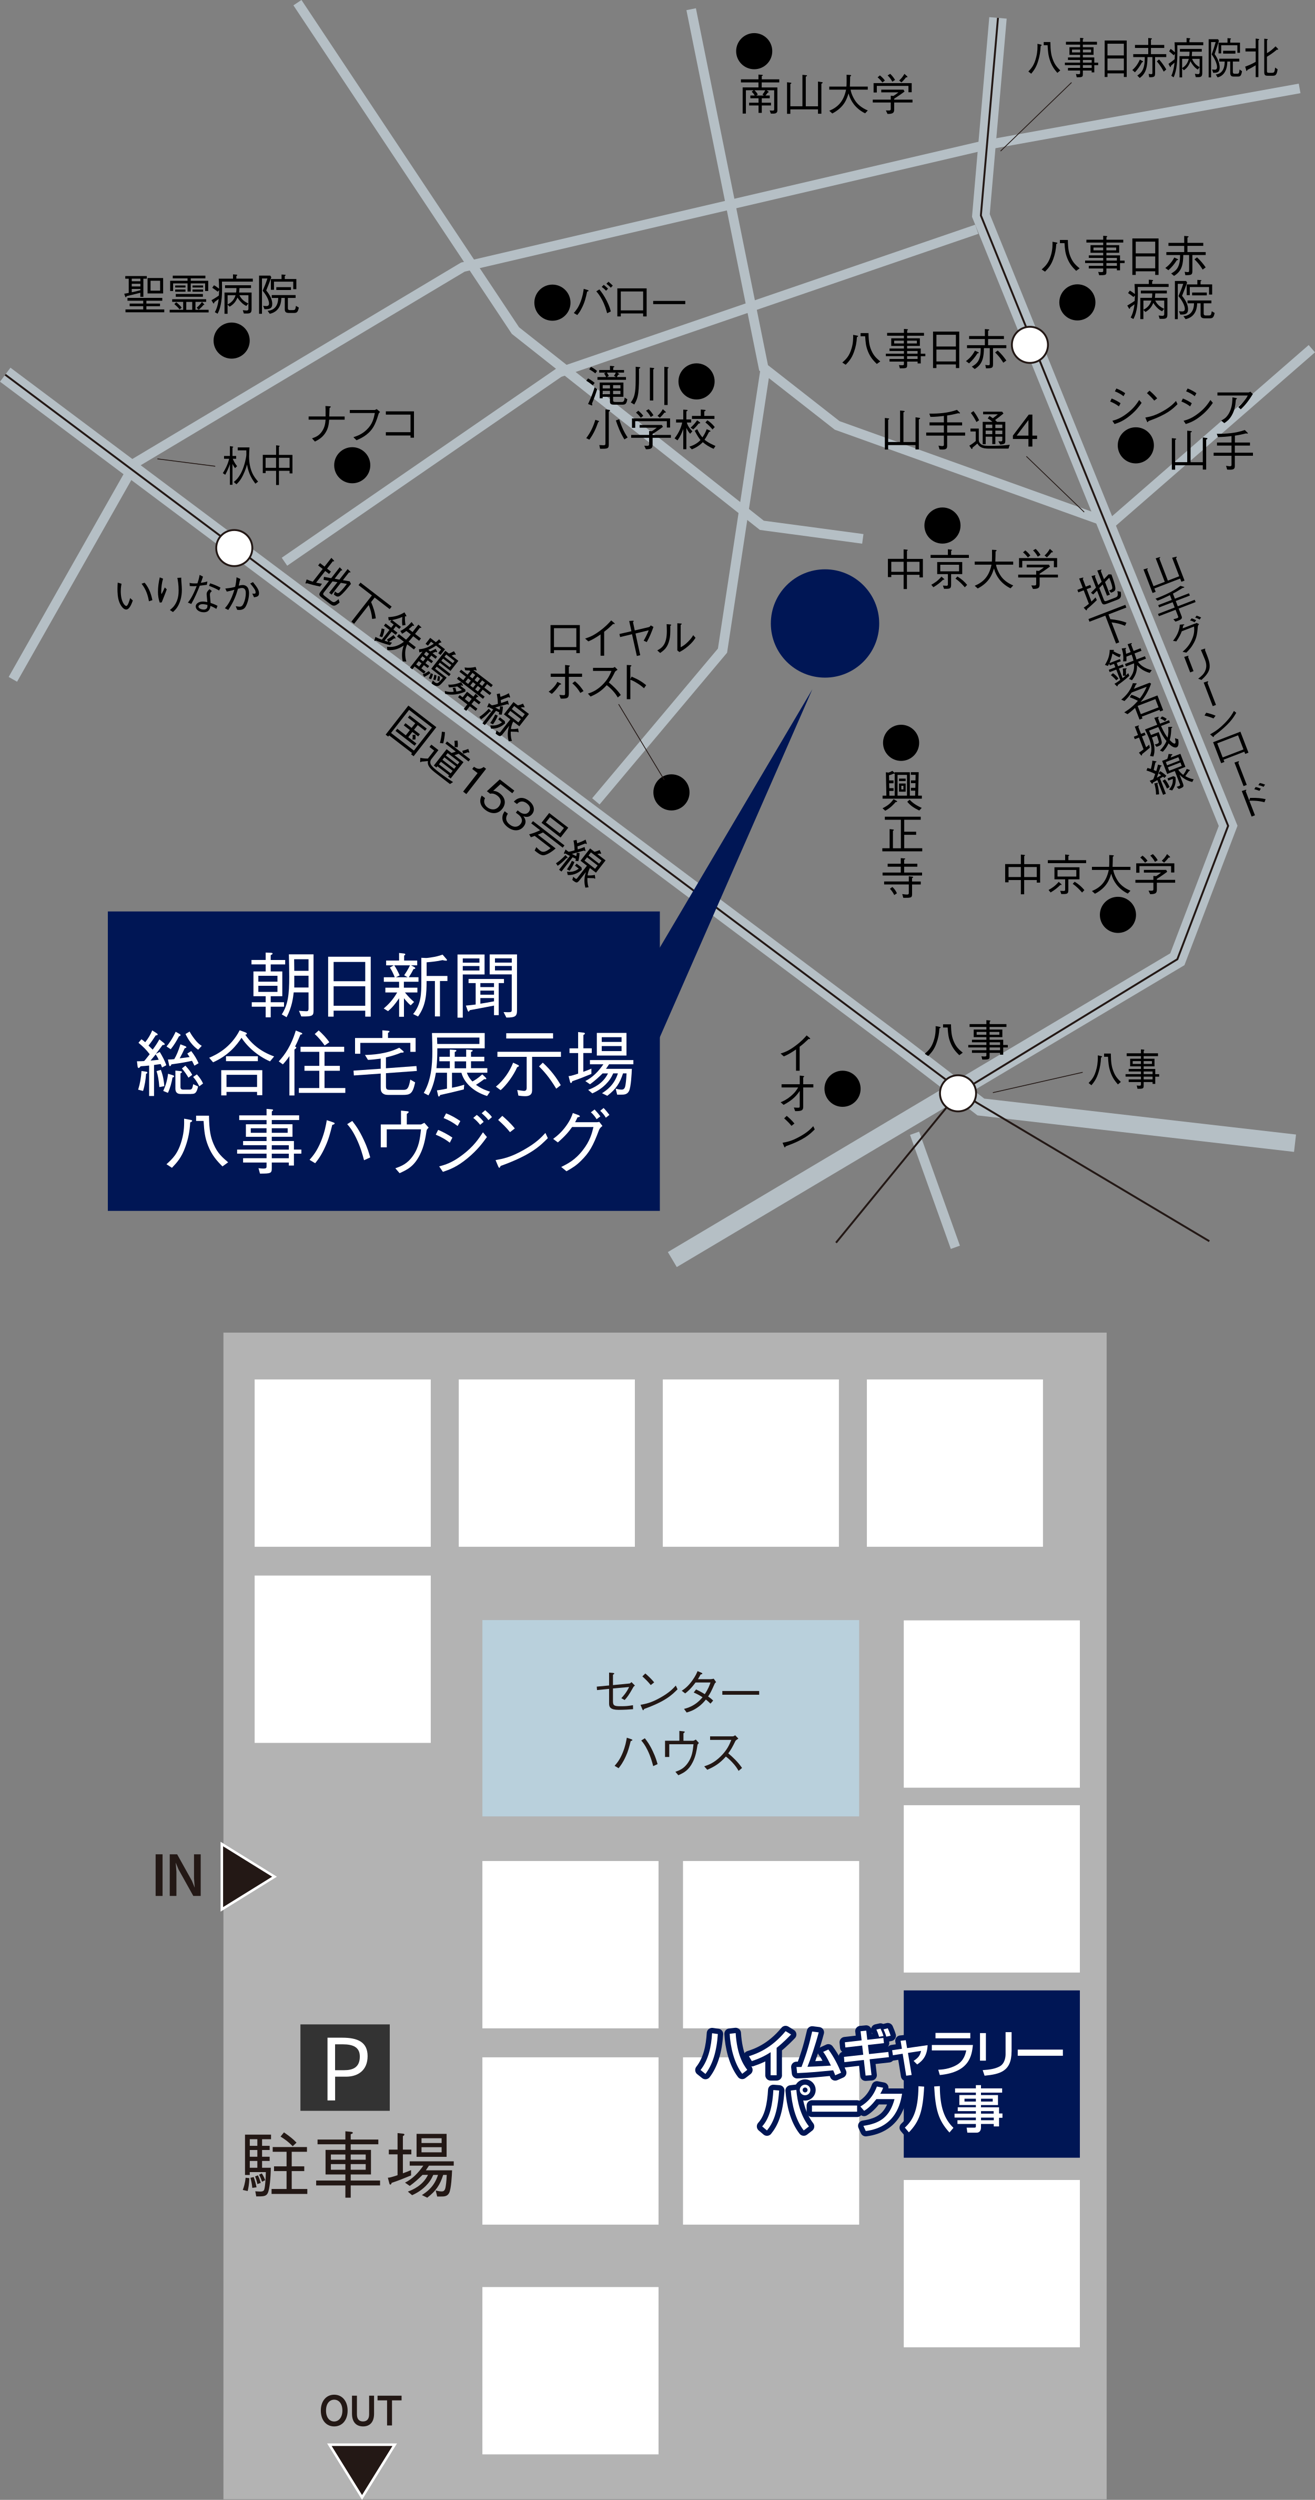 <?xml version="1.0" encoding="UTF-8"?>
<svg id="_レイヤー_2" data-name="レイヤー 2" xmlns="http://www.w3.org/2000/svg" viewBox="0 0 370 702.96">
  <rect x="0" y="0" width="370" height="702.96" fill="#808080" stroke="none"/>
  <defs>
    <style>
      .cls-1, .cls-2, .cls-3, .cls-4, .cls-5, .cls-6, .cls-7, .cls-8 {
        fill: none;
      }

      .cls-9 {
        fill: #001655;
      }

      .cls-10, .cls-11 {
        fill: #fff;
      }

      .cls-12 {
        fill: #b3b3b3;
      }

      .cls-13 {
        fill: #333;
      }

      .cls-14 {
        fill: #b9d0dc;
      }

      .cls-15 {
        fill: #231815;
      }

      .cls-2 {
        opacity: 0;
      }

      .cls-3 {
        stroke-width: 2.72px;
      }

      .cls-3, .cls-4 {
        stroke: #b5bfc5;
      }

      .cls-4 {
        stroke-width: 4.91px;
      }

      .cls-5 {
        stroke-width: .23px;
      }

      .cls-5, .cls-11, .cls-6 {
        stroke: #231815;
      }

      .cls-11 {
        stroke-width: .53px;
      }

      .cls-6 {
        stroke-width: .54px;
      }

      .cls-7 {
        stroke: #fff;
        stroke-width: 1.42px;
      }

      .cls-8 {
        stroke: #001655;
        stroke-linecap: round;
        stroke-linejoin: round;
        stroke-width: 3px;
      }
    </style>
  </defs>
  <g id="_レイヤー_1-2" data-name="レイヤー 1">
    <g>
      <g>
        <polyline class="cls-3" points="80.04 157.96 157.31 104.75 274.83 64.47"/>
        <path class="cls-9" d="m232.14,190.55c8.42,0,15.24-6.82,15.24-15.23s-6.83-15.23-15.24-15.23-15.25,6.81-15.25,15.23,6.83,15.23,15.25,15.23Z"/>
        <path d="m212.22,19.47c2.8,0,5.07-2.27,5.07-5.08s-2.27-5.08-5.07-5.08-5.09,2.28-5.09,5.08,2.27,5.08,5.09,5.08Z"/>
        <path d="m195.99,112.33c2.81,0,5.08-2.27,5.08-5.08s-2.28-5.08-5.08-5.08-5.09,2.27-5.09,5.08,2.28,5.08,5.09,5.08Z"/>
        <path d="m155.44,90.19c2.8,0,5.08-2.27,5.08-5.07s-2.28-5.09-5.08-5.09-5.09,2.27-5.09,5.09,2.28,5.07,5.09,5.07Z"/>
        <path d="m99.11,135.9c2.8,0,5.08-2.27,5.08-5.07s-2.28-5.08-5.08-5.08-5.08,2.27-5.08,5.08,2.27,5.07,5.08,5.07Z"/>
        <path d="m314.55,262.34c2.8,0,5.09-2.28,5.09-5.08s-2.28-5.08-5.09-5.08-5.08,2.27-5.08,5.08,2.27,5.08,5.08,5.08Z"/>
        <path d="m265.18,152.86c2.8,0,5.08-2.28,5.08-5.08s-2.28-5.08-5.08-5.08-5.08,2.27-5.08,5.08,2.27,5.08,5.08,5.08Z"/>
        <path d="m319.58,130.31c2.8,0,5.09-2.27,5.09-5.08s-2.28-5.08-5.09-5.08-5.08,2.28-5.08,5.08,2.27,5.08,5.08,5.08Z"/>
        <path d="m188.93,227.9c2.81,0,5.08-2.27,5.08-5.08s-2.27-5.08-5.08-5.08-5.09,2.27-5.09,5.08,2.28,5.08,5.09,5.08Z"/>
        <path d="m237.07,311.24c2.81,0,5.08-2.27,5.08-5.08s-2.27-5.08-5.08-5.08-5.09,2.27-5.09,5.08,2.28,5.08,5.09,5.08Z"/>
        <path d="m253.54,213.96c2.81,0,5.08-2.27,5.08-5.08s-2.28-5.08-5.08-5.08-5.08,2.28-5.08,5.08,2.27,5.08,5.08,5.08Z"/>
        <path d="m65.18,100.85c2.8,0,5.08-2.27,5.08-5.07s-2.27-5.08-5.08-5.08-5.09,2.27-5.09,5.08,2.28,5.07,5.09,5.07Z"/>
        <path d="m303.15,90.11c2.8,0,5.07-2.27,5.07-5.08s-2.27-5.08-5.07-5.08-5.09,2.27-5.09,5.08,2.27,5.08,5.09,5.08Z"/>
        <polyline class="cls-4" points="364.38 321.47 275.99 311.29 253.35 293.92 1.47 105.36"/>
        <polyline class="cls-4" points="189.17 354.19 331.27 269.74 345.56 232.23 275.99 60.59 280.8 5.03"/>
        <polyline class="cls-3" points="3.62 191.03 38.16 130.1 130.23 75.11 277.19 40.82 365.67 24.86"/>
        <polyline class="cls-3" points="194.47 2.59 214.85 103.44 235.55 119.63 312.57 147.25 369.11 98.05"/>
        <polyline class="cls-3" points="215.43 103.21 203.29 182.96 167.66 225.34"/>
        <polyline class="cls-3" points="83.69 .75 145.03 92.96 214.36 147.72 242.77 151.53"/>
        <line class="cls-3" x1="257.33" y1="318.67" x2="268.81" y2="350.74"/>
        <polyline class="cls-6" points="1.47 105.36 274.7 310 340.27 349.03"/>
        <polyline class="cls-6" points="280.8 5.03 275.99 60.59 345.56 232.23 331.27 269.74 269.57 307.45 235.23 349.45"/>
        <path class="cls-11" d="m269.56,312.52c2.81,0,5.08-2.28,5.08-5.08s-2.27-5.08-5.08-5.08-5.08,2.27-5.08,5.08,2.28,5.08,5.08,5.08Z"/>
        <path class="cls-11" d="m65.91,159.19c2.81,0,5.09-2.27,5.09-5.07s-2.27-5.08-5.09-5.08-5.07,2.27-5.07,5.08,2.27,5.07,5.07,5.07Z"/>
        <path class="cls-11" d="m289.78,102.05c2.81,0,5.09-2.27,5.09-5.08s-2.27-5.08-5.09-5.08-5.07,2.27-5.07,5.08,2.27,5.08,5.07,5.08Z"/>
        <g>
          <g>
            <path d="m252.02,225.53c-.67.76-1.53,1.7-2.94,2.45l-.76-.69c1.74-.87,2.38-1.59,3.11-2.56l.83.46c.08.04.17.1.17.18,0,.17-.24.17-.42.16Zm-3.69-.95v-.84h1.07l-.14-6.58.75.09c.42-.14.67-.25,1.07-.49l.57.53s.05.05.07.07v-.2h4.28v6.58h1.49l.03-1.4h-1.2v-.8h1.23l.04-1.32h-1.27v-.78h1.27l.03-1.56h-1.33v-.74h2.2l-.16,6.6h1.05v.84h-11.06Zm3.4-7.02c-.14.01-.2,0-.26-.02-.5.23-.9.36-1.33.47l.04,1.44h1.23v.8h-1.23l.04,1.38h1.2v.78h-1.2l.03,1.34h1.49v-6.18Zm3.47.34h-2.66v5.84h2.66v-5.84Zm-2.24,1.74v-.7h1.86v.7h-1.86Zm0,2.98v-2.3h1.86v2.3h-1.86Zm1.23-1.66h-.58v1.02h.58v-1.02Zm4.45,6.96c-1.66-.82-2.49-1.43-3.37-2.47l.68-.57c.52.55,1.38,1.4,3.4,2.3l-.71.74Z"/>
            <path d="m250.31,233.14l.87.1c.16.01.32.04.32.15,0,.09-.06.12-.26.25v4.9h2.24v-8.02h-4.51v-.86h10.09v.86h-4.64v3.36h3.35v.87h-3.35v3.78h5.07v.86h-11.23v-.86h2.05v-5.39Z"/>
            <path d="m259.44,245.36v.83h-11.11v-.83h5.12v-1.64h-3.69v-.84h3.69v-1.58l1.02.09c.11,0,.24.02.24.11s-.09.15-.31.23v1.15h3.71v.84h-3.71v1.64h5.04Zm-2.81,2.52h2.44v.84h-2.44v2.68c0,1.08-.27,1.08-2.47,1.07l-.29-1.06c.55.09,1.02.14,1.32.14.52,0,.52-.25.52-.52v-2.32h-6.94v-.84h6.94v-1.46l.97.11c.19.02.25.07.25.15,0,.14-.15.18-.31.25v.96Zm-5.54,1.54c.65.58,1.01,1.18,1.27,1.77l-.75.5c-.25-.53-.56-1.08-1.21-1.76l.68-.52Z"/>
          </g>
          <g>
            <path d="m155.87,182.82v.84h-.97v-7.89h8.24v7.89h-.98v-.84h-6.29Zm6.29-6.18h-6.29v5.32h6.29v-5.32Z"/>
            <path d="m168.98,184.4v-6c-1.46,1.01-2.35,1.5-3.44,1.96l-.91-.8c1.1-.36,2.18-.7,4.1-2.12,1.73-1.27,2.59-2.25,3.24-2.98l.85.71s.14.12.14.22c0,.05-.01.1-.15.1-.09,0-.14-.01-.29-.04-1.05.99-1.39,1.33-2.53,2.2v6.74h-1.01Z"/>
            <path d="m182.59,176.34c.16-.04.35-.2.5-.48l.77.42c-.52,1.47-1.11,2.92-1.88,4.27l-.87-.39c.37-.64,1.05-1.91,1.42-2.92l-3.72.9,1.33,6.1-.95.22-1.36-6.12-3.35.8-.19-.86,3.37-.78-.62-2.88.98-.07c.14-.01.29.01.29.12,0,.06-.02.09-.21.26l.5,2.35,3.98-.94Z"/>
            <path d="m184.94,182.89c1.26-.69,2.69-1.56,2.69-5.43,0-.75-.04-1.48-.06-1.95l1.02.09c.05.01.27.02.27.15,0,.06-.02.09-.26.26.03,2.3-.04,3-.24,3.87-.52,2.25-1.53,2.98-2.61,3.74l-.81-.73Zm5.64-7.63l1,.07c.12.01.24.05.24.12s-.04.1-.3.26v6.3c.57-.31,1.18-.64,2.1-1.58.85-.84,1.17-1.39,1.43-1.82l.65.74c-.41.62-.87,1.3-2.03,2.31-1.13.97-1.88,1.37-2.5,1.7l-.59-.46v-7.66Z"/>
            <path d="m154.37,194.49c.4-.27.82-.55,1.52-1.35.65-.76.78-1.08.91-1.4l.9.42c.07.04.19.11.19.21,0,.11-.04.12-.4.16-.31.44-.81,1.14-1.52,1.92-.3.33-.42.43-.72.67l-.87-.62Zm4.63-4.16h-4.05v-.9h4.05v-2.44l1.05.12c.1.01.29.04.29.15,0,.1-.09.15-.29.26v1.91h3.72v.9h-3.72v4.62c0,1.32-.34,1.55-2.28,1.5l-.39-1.06c.21.02.8.1,1.17.1s.45-.07.45-.52v-4.64Zm2.76,1.24c1.2.98,1.95,2.01,2.43,2.76l-.91.52c-.75-1.32-1.66-2.22-2.24-2.7l.72-.58Z"/>
            <path d="m173.76,188.34c-.55.36-.57.38-.72.58-.73,1.49-1.07,2.07-1.74,2.98,1.16.96,2.34,2.04,3.37,3.53l-.85.7c-.35-.59-.7-1.17-1.59-2.11-.7-.73-1.18-1.1-1.52-1.35-1.56,1.72-2.85,2.46-4.54,3.2l-.75-.82c1.07-.37,2.35-.8,4-2.39,1.64-1.59,2.18-2.92,2.63-4h-5.19v-.86h5.54c.21,0,.45-.16.58-.26l.78.8Z"/>
            <path d="m177.73,190.27c2.12.91,2.95,1.49,4.08,2.4l-.61.86c-.37-.32-.85-.74-1.71-1.29-1-.65-1.57-.89-2.13-1.11v5.48h-1v-9.62l.95.05c.06,0,.35.01.35.17,0,.07-.1.14-.3.27v3.49l.36-.7Z"/>
          </g>
          <g>
            <path d="m223.98,301.1v-6c-1.46,1.01-2.35,1.5-3.44,1.96l-.91-.8c1.1-.36,2.18-.7,4.1-2.12,1.73-1.27,2.59-2.25,3.24-2.98l.85.71s.14.12.14.22c0,.05-.01.1-.15.1-.09,0-.14-.01-.29-.04-1.05.99-1.39,1.33-2.53,2.2v6.74h-1.01Z"/>
            <path d="m225.02,306.75c-.76,1.14-1.76,2.46-4.54,3.94l-.83-.74c.68-.28,1.54-.64,2.74-1.62,1.31-1.07,1.77-1.85,2.19-2.54h-4.67v-.9h5.12v-2.44l1.03.12c.1.01.2.06.2.14,0,.06-.02.09-.26.27v1.91h2.85v.9h-2.85v5.42c0,1.07-.52,1.26-2.27,1.24l-.36-1.02c.39.04.95.06,1.18.06.41,0,.47-.05.47-.52v-4.22Z"/>
            <path d="m229.24,317.59c-1.39,1.38-2.91,2.88-8.17,4.75-.01.02-.15.32-.22.32-.1,0-.16-.15-.24-.31l-.42-1.01c1.23-.22,2.59-.46,4.88-1.75,2.17-1.21,3.04-2.14,3.75-2.91l.42.9Zm-6.55-1.02c-.61-.76-1.32-1.44-2.05-2.09l.72-.7c.39.32,1.44,1.24,2.17,2.16l-.83.64Z"/>
          </g>
          <g>
            <path d="m264.32,289.18c-.09,1.5-.32,2.78-.83,4.17-.67,1.87-1.47,2.7-2.33,3.6l-.95-.62c1.06-.95,1.99-1.79,2.65-4.12.42-1.48.42-2.76.4-3.67l1.12.21c.15.02.27.07.27.16,0,.12-.19.21-.34.27Zm5.59,7.54c-.96-.95-1.83-1.88-2.5-3.57-.55-1.39-.66-2.41-.77-4.21h-1.29v-.9h2.23c.04,2.57.29,3.69.81,4.89.67,1.55,1.49,2.24,2.5,3.09l-.97.7Z"/>
            <path d="m278.44,288.78v.73h3.59v2.14h-3.59v.73h3.83v1.47h1.29v.7h-1.29v2.03h-.88v-.52h-2.95v.96c0,.89-.16.94-2.04.94l-.26-.94c.16.02.45.07.86.07.54,0,.54-.16.54-.43v-.6h-4.06v-.74h4.06v-.78h-5.09v-.7h5.09v-.75h-4.06v-.71h4.06v-.73h-3.57v-2.14h3.57v-.73h-4.73v-.8h4.73v-1.11l.87.07c.09.01.26.03.26.14,0,.05-.02.09-.22.23v.67h4.73v.8h-4.73Zm-.91,2.19v-.79h-2.73v.79h2.73Zm3.66-.79h-2.75v.79h2.75v-.79Zm.2,3.66v-.75h-2.95v.75h2.95Zm0,1.48v-.78h-2.95v.78h2.95Z"/>
          </g>
          <g>
            <path d="m258.72,162.34v-.7h-3.54v4h-.93v-4h-3.47v.64h-.95v-5.13h4.42v-2.68l.87.09c.16.01.29.03.29.14,0,.09-.1.15-.22.2v2.27h4.48v5.2h-.95Zm-4.47-4.36h-3.47v2.82h3.47v-2.82Zm4.47,0h-3.54v2.82h3.54v-2.82Z"/>
            <path d="m261.84,156.89v-.84h4.87v-1.6l.97.12c.1.02.2.07.2.13,0,.07-.09.11-.26.18v1.16h4.99v.84h-10.77Zm3.73,6.13c-.07,0-.16-.01-.21-.01-.77.78-1.57,1.42-2.74,2.12l-.58-.7c.87-.47,1.89-1.12,2.85-2.28l.68.58c.12.11.14.16.14.2,0,.1-.09.1-.14.1Zm2.04-1.58v2.97c0,1.18-.37,1.18-1.98,1.17l-.32-.92c.15.01.82.06.96.06.27,0,.44-.06.44-.36v-2.92h-3.01v-3.4h7.04v3.4h-3.11Zm2.24-2.64h-5.29v1.86h5.29v-1.86Zm1.62,6.35c-.71-.83-1.57-1.72-2.63-2.44l.55-.6c1.22.76,1.99,1.47,2.73,2.36l-.65.68Z"/>
            <path d="m284.34,165.44c-1.22-.59-2.3-1.44-3.14-2.5-.76-.99-1.18-1.87-1.53-3.1-.49,1.56-1.2,3.88-4.57,5.64l-.85-.76c2.29-.96,4.03-2.5,4.73-5.94h-4.73v-.86h4.83c.03-.43.05-.75.05-1.66,0-.6,0-1.07-.01-1.67l.97.06c.09,0,.32.03.32.16,0,.05-.05.11-.29.28-.01,1.15-.02,1.32-.07,2.83h5.03v.86h-4.83c.2,1.44,1.18,2.99,1.52,3.44.41.53,1.41,1.63,3.32,2.41l-.76.81Z"/>
            <path d="m292.52,162.39v1.9c0,.97-.29,1.33-1.88,1.32l-.46-.99c.4.02.64.02.79.02.32,0,.58-.01.58-.42v-1.83h-5.06v-.8h5.06v-1.11l.77.06c.58-.37.9-.59,1.39-1h-4.83v-.76h6.26l.29.54c-1.33.99-2.44,1.7-2.91,2v.27h5.15v.8h-5.15Zm4.01-2.87v-1.8h-8.9v1.86h-.91v-2.64h10.72v2.57h-.91Zm-7.32-2.76c-.41-.53-.83-1.03-1.36-1.44l.65-.55c.72.59,1.1,1.02,1.39,1.44l-.68.55Zm2.79-.22c-.47-.84-.86-1.32-1.33-1.77l.73-.43c.66.64,1.03,1.15,1.36,1.71l-.76.49Zm3.83-1.22c-.45.65-1.06,1.22-1.27,1.42l-.65-.54c.5-.44.98-.97,1.49-1.86l.75.68c.06.07.1.12.1.17,0,.14-.2.14-.42.14Z"/>
          </g>
          <g>
            <path d="m291.71,248.17v-.7h-3.54v4h-.93v-4h-3.47v.64h-.95v-5.13h4.42v-2.68l.87.09c.16.01.29.03.29.14,0,.09-.1.15-.22.2v2.27h4.48v5.2h-.95Zm-4.47-4.36h-3.47v2.82h3.47v-2.82Zm4.47,0h-3.54v2.82h3.54v-2.82Z"/>
            <path d="m294.83,242.72v-.84h4.87v-1.6l.97.12c.1.02.2.07.2.13,0,.07-.09.11-.26.19v1.16h4.99v.84h-10.77Zm3.73,6.13c-.07,0-.16-.01-.21-.01-.77.78-1.57,1.42-2.74,2.12l-.58-.7c.87-.47,1.89-1.12,2.85-2.28l.68.58c.12.11.14.16.14.2,0,.1-.09.1-.14.1Zm2.04-1.58v2.97c0,1.18-.37,1.18-1.98,1.17l-.32-.92c.15.01.82.06.96.06.27,0,.44-.06.44-.36v-2.92h-3.01v-3.4h7.04v3.4h-3.11Zm2.24-2.64h-5.29v1.86h5.29v-1.86Zm1.62,6.35c-.71-.83-1.57-1.72-2.63-2.44l.55-.6c1.22.76,1.99,1.47,2.73,2.36l-.65.68Z"/>
            <path d="m317.33,251.28c-1.22-.59-2.3-1.44-3.14-2.5-.76-.99-1.18-1.87-1.53-3.1-.49,1.56-1.2,3.88-4.57,5.64l-.85-.76c2.29-.96,4.03-2.5,4.73-5.94h-4.73v-.86h4.83c.03-.43.05-.75.05-1.66,0-.6,0-1.07-.01-1.67l.97.06c.09,0,.32.03.32.16,0,.05-.05.11-.29.28-.01,1.15-.02,1.32-.07,2.83h5.03v.86h-4.83c.2,1.44,1.18,2.99,1.52,3.44.41.53,1.41,1.63,3.32,2.41l-.76.81Z"/>
            <path d="m325.5,248.22v1.9c0,.97-.29,1.33-1.88,1.32l-.46-.99c.4.02.64.02.79.02.32,0,.58-.01.58-.42v-1.83h-5.06v-.8h5.06v-1.11l.77.06c.58-.37.9-.59,1.39-1h-4.83v-.76h6.26l.29.54c-1.33.99-2.44,1.7-2.91,2v.27h5.15v.8h-5.15Zm4.01-2.87v-1.8h-8.9v1.86h-.91v-2.64h10.72v2.57h-.91Zm-7.32-2.76c-.41-.53-.83-1.03-1.36-1.44l.65-.55c.72.59,1.1,1.02,1.39,1.44l-.68.55Zm2.79-.22c-.47-.84-.86-1.32-1.33-1.77l.73-.43c.66.64,1.03,1.15,1.36,1.71l-.76.49Zm3.83-1.22c-.45.65-1.06,1.22-1.27,1.42l-.65-.54c.5-.44.98-.97,1.49-1.86l.75.68c.06.07.1.12.1.17,0,.14-.2.14-.42.14Z"/>
          </g>
          <g>
            <path d="m34.19,164.16c-.06.33-.21,1.05-.21,2.09,0,3,1.13,4.15,1.56,4.15.45,0,.9-1.55,1.08-2.22l.75.68c-.29.8-.91,2.54-1.85,2.54-1.11,0-1.87-1.87-1.92-2.01-.5-1.22-.55-2.84-.55-3.79,0-.85.05-1.43.08-1.77l1.07.33Zm6.49-.3c1.47,1.65,1.99,3.89,2.2,4.9l-.97.32c-.46-2.66-1.33-3.95-2.08-4.94l.85-.28Z"/>
            <path d="m45.88,162.71c-.36,1.24-.52,2.52-.52,3.82,0,.26.03.34.1.54.32-.58.61-1.21.91-1.88l.55.54c-.26.75-.39,1.05-1.42,3.66l-.55.06c-.36-1.02-.5-1.96-.5-3.03,0-1.37.2-2.72.5-4.06l.93.36Zm5.13-.28c-.03.29-.03.43.01.85.12,1.74.15,2,.15,2.57,0,1.97-.49,3.51-1.13,4.62-.41.71-.77,1.07-1.37,1.64l-.87-.58c.52-.41,1.2-.92,1.79-2.14.6-1.23.67-2.45.67-3.37,0-1.69-.21-2.75-.36-3.52l1.11-.06Z"/>
            <path d="m57.12,162.13c-.34,1.03-.37,1.13-.61,1.76,1.22-.18,1.53-.28,1.84-.38l-.16.94c-.4.06-1.32.17-1.98.25-.7,1.76-1.45,3.5-2.39,5.13l-.95-.38c.51-.65,1.31-1.67,2.47-4.65-.14,0-.77.04-.9.04-.56,0-.85-.04-1.05-.06l-.04-.88c.32.09.67.16,1.52.16.31,0,.44,0,.68-.02.19-.55.46-1.38.62-2.38l.93.48Zm2.5,4.08c-.4.33-.56.53-.56,1.01,0,.2.08.94.2,2.33,1.03.34,1.46.55,1.94.8l-.32.86c-.6-.36-.95-.52-1.66-.84-.11.67-.32,1.8-1.88,1.8-1.41,0-2.27-.84-2.27-1.63,0-.86.97-1.39,1.98-1.39.44,0,.92.1,1.29.16-.02-.34-.2-1.95-.2-2.19,0-.64.31-.99.82-1.45l.65.54Zm-2.64,3.68c-.67,0-1.13.32-1.13.68,0,.57.9.84,1.51.84.51,0,1-.28,1-.94v-.38c-.36-.07-.87-.2-1.37-.2Zm2.15-5.86c.9.27,2.05.73,2.91,1.22l-.39.8c-.92-.55-1.43-.76-2.83-1.32l.3-.7Z"/>
            <path d="m63.38,165.5c1.61-.16,2.22-.32,2.79-.49.25-1.1.31-1.76.39-2.68l1.07.48c-.16.46-.29,1-.45,1.88.57-.14.82-.18,1.11-.18s.72.05,1.15.42c.5.43.63,1.29.63,1.86,0,1.49-.49,2.98-.95,3.78-.31.54-.81.95-1.78.95-.14,0-.26,0-.61-.05l-.4-1c.63.1.85.13,1.1.13.46,0,.78-.21,1.08-.84.39-.81.65-1.91.65-2.99,0-.43-.05-1.43-1.07-1.43-.26,0-.5.04-1.13.22-.5,1.75-1.12,3.52-2.73,5.96l-.95-.48c.72-.83,1.68-1.98,2.67-5.2-.93.27-1.41.38-2.14.52l-.42-.86Zm7.78-1.83c1.12,1.39,1.72,2.2,1.72,3.13s-.55,1-1.39,1.17l-.51-1.06c.07.01.49.04.54.04.4,0,.4-.21.4-.34,0-.43-.14-.71-.45-1.16-.46-.67-.77-1.02-1.07-1.35l.77-.42Z"/>
          </g>
          <g>
            <path d="m292.81,12.96c-.07,1.5-.27,2.78-.7,4.17-.56,1.87-1.23,2.7-1.96,3.6l-.8-.62c.89-.95,1.67-1.79,2.23-4.12.36-1.48.36-2.76.33-3.67l.94.21c.13.02.23.07.23.16,0,.12-.16.21-.28.27Zm4.7,7.54c-.81-.95-1.54-1.88-2.1-3.57-.46-1.39-.55-2.41-.65-4.21h-1.09v-.9h1.87c.03,2.57.24,3.69.68,4.89.57,1.55,1.26,2.24,2.1,3.09l-.82.7Z"/>
            <path d="m304.68,12.55v.73h3.01v2.14h-3.01v.73h3.22v1.47h1.09v.7h-1.09v2.03h-.74v-.52h-2.48v.96c0,.89-.14.94-1.72.94l-.22-.94c.14.02.38.07.72.07.45,0,.45-.16.45-.43v-.6h-3.41v-.74h3.41v-.78h-4.28v-.7h4.28v-.75h-3.41v-.71h3.41v-.73h-3v-2.14h3v-.73h-3.98v-.8h3.98v-1.11l.73.07c.07.01.22.03.22.14,0,.05-.02.09-.19.23v.67h3.98v.8h-3.98Zm-.76,2.19v-.79h-2.29v.79h2.29Zm3.08-.79h-2.31v.79h2.31v-.79Zm.17,3.66v-.75h-2.48v.75h2.48Zm0,1.48v-.78h-2.48v.78h2.48Z"/>
            <path d="m316.22,21.65v-1.02h-4.61v1.02h-.79v-10.26h6.2v10.26h-.8Zm0-9.36h-4.61v3.3h4.61v-3.3Zm0,4.16h-4.61v3.34h4.61v-3.34Z"/>
            <path d="m318.6,19.69c.81-.68,1.54-1.61,2.12-2.94l.76.43c.07.04.15.09.15.16,0,.14-.17.15-.3.16-.61,1.13-1.21,1.98-1.99,2.83l-.74-.64Zm4.47-9.01l.86.09c.08.01.18.04.18.12,0,.12-.12.18-.27.26v1.49h3.74v.84h-3.74v1.74h4.31v.83h-3.14v4.43c-.01,1.13-.18,1.24-1.66,1.24l-.16-.96c.38.07.58.1.7.1.36,0,.36-.17.36-.48v-4.33h-1.38c-.04,2.38-.23,4.49-2.19,5.87l-.68-.68c1.07-.7,1.56-1.37,1.86-2.56.23-.89.23-1.69.24-2.63h-3.24v-.83h4.22v-1.74h-3.73v-.84h3.73v-1.96Zm3.04,6.03c.79.84,1.55,1.96,2.04,2.82l-.71.62c-.22-.43-.8-1.58-1.94-2.89l.61-.54Z"/>
            <path d="m333.89,10.68l.75.07c.15.01.25.04.25.14,0,.11-.14.2-.22.25v.74h3.89v.84h-7.3c.01.49.02,1.03.02,1.8,0,2.27-.1,5.15-1.06,7.22l-.65-.43c.43-.86.76-2.16.91-3.71-.41.38-.55.5-1,.89-.03.16-.06.38-.17.38-.07,0-.12-.11-.18-.21l-.36-.71c.37-.25,1.23-.85,1.75-1.32.05-1,.05-1.17.05-1.5l-.32.42c-.16-.15-.85-.78-1.29-1.1l.41-.7c.27.15.63.43,1.2.96,0-1.32-.04-1.97-.08-2.82h3.38v-1.19Zm-1.28,11.09h-.73v-5.98h2.74c.08-.52.08-1.18.08-1.26h-2.7v-.78h6.14v.78h-2.73c-.05.95-.06.99-.08,1.26h2.95v4.58c0,.9-.13,1.32-1.06,1.32h-.77l-.24-.94c.17.02.74.1.9.1.24,0,.43-.14.43-.48v-3.82h-2.13c.47,1.11,1.11,1.77,2.11,2.32l-.49.7c-.49-.31-.79-.55-1.27-1.13-.49-.62-.67-.99-.81-1.24-.44,1.24-.93,1.91-1.85,2.56l-.49-.57v2.59Zm0-2.62c.71-.47,1.47-1.03,1.88-2.6h-1.88v2.6Z"/>
            <path d="m342.96,11.49c-.36,1.18-.66,2.11-1.2,3.72.34.5,1.42,2.08,1.42,3.77,0,1.33-.64,1.53-1.83,1.49l-.31-.94c.28.04.57.07.79.07.31,0,.61-.16.61-.74,0-.5-.24-1.76-1.51-3.57.47-1.28.76-2.16,1.12-3.46h-1.29v9.94h-.68v-10.74h2.65l.24.46Zm3.92,8.66c0,.58.31.58.51.58h.63c.57,0,.63-.12.76-1.19l.68.48c-.22,1.34-.52,1.51-1.14,1.51h-1.22c-.74,0-.95-.36-.95-1.05v-3.17h-.82c-.02.83-.1,3.78-2.73,4.46l-.51-.83c2.45-.27,2.49-2.89,2.5-3.63h-1.53v-.8h5.64v.8h-1.82v2.83Zm-3.28-5.13h-.74v-3.02h2.52v-1.28l.79.07c.16.01.19.05.19.1,0,.12-.12.18-.21.23v.87h2.74v2.86h-.73v-2.12h-4.55v2.28Zm4.01-.74v.8h-3.46v-.8h3.46Z"/>
            <path d="m354.07,11.35v10.34h-.76v-3.34c-.84.53-1.48.89-2.34,1.31-.04.15-.09.31-.18.31s-.1-.09-.15-.25l-.28-.99c1.12-.39,1.98-.78,2.95-1.34v-2.92h-2.87v-.87h2.87v-2.76l.71.1c.12.01.26.04.26.14,0,.04,0,.1-.21.27Zm5.45,2.65c-.05,0-.1-.03-.22-.06-1.15.99-2.16,1.61-2.82,2.02v3.94c0,.42.06.58.55.58h.86c.66,0,.76-.25.89-1.48l.7.49c-.23,1.7-.68,1.81-1.41,1.81h-1.35c-.69,0-1-.12-1-1.05v-9.37l.79.09s.2.02.2.13c0,.07-.08.14-.22.22v3.63c1.07-.63,1.77-1.27,2.41-1.92l.62.63c.1.11.12.17.12.22,0,.07-.06.11-.12.11Z"/>
          </g>
          <g>
            <path d="m166.79,108.34c-.62-.5-1.11-.85-1.82-1.26l.49-.68c.65.36,1.26.75,1.86,1.26l-.52.68Zm-.24,5.16c.05.11.1.21.1.36,0,.06-.02.16-.11.14-.04.05-.2-.06-.21-.06l-.87-.33c.31-.64,1.25-2.67,1.86-4.72l.71.54c-.41,1.31-.83,2.51-1.47,4.08Zm.96-8.5c-.62-.5-1.17-.85-1.72-1.16l.51-.68c.71.39,1.21.73,1.69,1.16l-.49.68Zm.6,1.81v-.78h2.44c-.16-.37-.31-.62-.58-1l.46-.26h-1.83v-.73h3.03v-1.16l.96.09c.08.01.34.06.26.12.1.05-.17.19-.31.26v.69h3.04v.73h-1.91l.46.31s.15.11.15.16c0,.11-.15.1-.34.1-.19.39-.29.53-.4.69h2.59v.78h-8.02Zm7.23,6.98h-2.62c-.88,0-1.1-.27-1.1-.89v-1.32h-2.05v.42h-.83v-4.43h6.67v4.01h-2.91v.86c0,.46.09.6.71.6h1.8c.59,0,.69-.62.75-1.24l.75.48c-.19.95-.36,1.5-1.17,1.5Zm-3.71-5.48h-2.05v.92h2.05v-.92Zm0,1.6h-2.05v.94h2.05v-.94Zm1.12-4.24c.26-.32.37-.52.52-.9h-2.53c.25.31.39.54.56.94l-.52.32h2.53l-.56-.36Zm1.82,2.63h-2.07v.92h2.07v-.92Zm0,1.6h-2.07v.94h2.07v-.94Z"/>
            <path d="m177.49,113.17c1.33-1.8,1.37-3.48,1.37-7.44v-2.6l.97.1c.07,0,.32.03.32.14,0,.14-.31.3-.36.32.06,6.75-.14,8.03-1.33,10.06l-.97-.58Zm5.37-9.8l.95.1c.14.01.26.06.26.14,0,.09-.09.17-.26.29v8.72h-.95v-9.25Zm4.05-.23l.95.1c.15.01.25.05.25.14,0,.11-.06.15-.26.26v10.25h-.93v-10.74Z"/>
            <path d="m168.3,118.73c-.6,1.74-1.37,3.42-2.48,4.9l-.87-.42c1.31-1.74,2.05-3.45,2.56-5.16l.85.28c.08.02.19.06.19.15,0,.1-.15.18-.25.25Zm2.99-2.96v9.3c0,1.13-.44,1.13-2.44,1.13l-.22-1.05c.68.05,1.06.06,1.16.06.52,0,.56-.13.56-.59v-9.49l1.03.12c.11.01.26.05.26.16,0,.14-.2.26-.35.36Zm4.4,7.79c-1.22-1.97-1.88-3.79-2.4-5.33l.93-.34c.71,2.31,1.52,3.87,2.38,5.12l-.91.55Z"/>
            <path d="m183.62,123.11v1.9c0,.97-.29,1.33-1.88,1.32l-.46-.99c.4.02.63.02.78.02.32,0,.58-.01.58-.42v-1.83h-5.05v-.8h5.05v-1.11l.77.06c.59-.37.9-.59,1.39-1h-4.83v-.76h6.26l.29.54c-1.33.99-2.44,1.7-2.91,2v.27h5.16v.8h-5.16Zm4.01-2.87v-1.8h-8.9v1.86h-.91v-2.64h10.72v2.57h-.91Zm-7.32-2.76c-.41-.53-.83-1.03-1.36-1.44l.65-.55c.72.59,1.1,1.02,1.39,1.44l-.68.55Zm2.79-.22c-.47-.84-.86-1.32-1.33-1.77l.73-.43c.66.64,1.03,1.15,1.36,1.71l-.76.49Zm3.83-1.22c-.45.65-1.06,1.22-1.27,1.42l-.65-.54c.5-.44.98-.97,1.49-1.86l.75.68c.06.07.1.12.1.17,0,.14-.2.14-.42.14Z"/>
            <path d="m194.19,121.96c-.26-.26-.58-.63-1.07-1.64v6h-.87v-5.69c-.35.97-.83,2.14-1.63,3.19l-.81-.55c1.41-1.85,1.89-3.31,2.14-4.46h-1.72v-.86h2.02v-2.76l.96.06s.27.02.27.15c0,.07-.22.21-.36.3v2.25h1.36v.86h-1.23c.25.96.86,1.77,1.56,2.47l-.61.68Zm6.61,4.25c-1.25-.52-2.3-1.22-3.05-1.87-.6.59-1.47,1.38-3.09,2.02l-.7-.75c1.89-.59,2.74-1.46,3.14-1.87-.4-.5-.9-1.21-1.62-2.6l.68-.46c.7,1.42,1.16,1.95,1.49,2.31.42-.64.74-1.11,1.2-2.31l.87.38s.2.1.2.17c0,.11-.09.14-.42.22-.46.91-.79,1.5-1.27,2.2,1.11.91,2.51,1.5,3.08,1.75l-.51.8Zm-4.23-7.12c-.52.71-1.01,1.21-1.51,1.66l-.75-.48c.82-.75,1.29-1.32,1.85-2.09l.74.57s.12.1.12.17c0,.16-.3.17-.46.17Zm-1.87-1.29v-.84h2.48v-1.8l1.08.09c.26.02.29.15.29.17,0,.07-.24.2-.39.28v1.26h2.86v.84h-6.33Zm5.78,2.96c-.77-.91-1.38-1.5-2-1.96l.55-.62c.8.52,1.36,1.03,2.08,1.9l-.62.68Z"/>
          </g>
          <g>
            <path d="m161.45,88.02c.62-.71,1.27-1.47,1.92-3.19.58-1.53.75-2.68.87-3.61l1.07.32c.09.02.3.1.3.22,0,.14-.2.18-.41.23-.35,1.65-.67,3.07-1.61,4.84-.4.78-.66,1.13-1.17,1.76l-.97-.58Zm7.2-6.64c.61.78,1.27,1.63,2.08,3.23.74,1.48.96,2.3,1.13,2.97l-1.03.5c-.3-1.06-.61-2.22-1.44-3.81-.7-1.3-1.22-1.9-1.61-2.35l.87-.54Zm1.88.38c-.41-.48-1.01-.94-1.23-1.08l.58-.58c.11.09.77.62,1.21,1.08l-.56.58Zm1.33-.86c-.4-.46-.97-.9-1.23-1.1l.58-.58c.37.31.83.71,1.21,1.1l-.56.58Z"/>
            <path d="m174.67,88.14v.84h-.97v-7.89h8.24v7.89h-.98v-.84h-6.29Zm6.29-6.18h-6.29v5.32h6.29v-5.32Z"/>
            <path d="m183.79,85.52v-.9h9.02v.9h-9.02Z"/>
          </g>
          <g>
            <path d="m96.97,117.11v.9h-4.35c-.11,1.28-.24,2.52-1.17,3.87-.85,1.23-1.87,1.79-2.83,2.29l-.83-.9c1.03-.37,2.02-.73,2.89-2.08.75-1.17.85-2.25.93-3.18h-4.77v-.9h4.77c0-1.81,0-2.57-.04-2.94l1.26.09c.15.01.24.07.24.15s-.21.23-.35.33c-.06,1.56-.06,1.74-.08,2.38h4.32Z"/>
            <path d="m98.42,116.15v-.86h7.01c.1,0,.34-.12.55-.26l.95.8c-.32.36-.36.39-.42.6-.97,3.25-1.76,4.49-3.42,5.81-.9.7-1.64,1.06-2.78,1.56l-.87-.86c1.03-.34,2.38-.79,3.75-2.11,1.66-1.6,1.99-3.23,2.28-4.69h-7.03Z"/>
            <path d="m108.57,122.47v-.94h6.94v-4.94h-6.94v-.92h7.91v7.41h-.97v-.62h-6.94Z"/>
          </g>
          <g>
            <path d="m36.22,78.37h-.97v-.74h6.05v.74h-.96v5.1h-.85v-1.14c-.61.16-3.33.81-3.87.95-.12.27-.14.31-.21.31-.11,0-.15-.12-.19-.22l-.26-.78c.56-.09.8-.12,1.26-.22v-3.99Zm10,8.64v.8h-10.91v-.8h4.99v-.9h-3.82v-.74h3.82v-.8h-4.43v-.8h9.79v.8h-4.47v.8h3.83v.74h-3.83v.9h5.03Zm-9.15-7.92h2.43v-.73h-2.43v.73Zm2.43.7h-2.43v.76h2.43v-.76Zm-2.43,2.4c.81-.18,1.91-.42,2.43-.58v-.36h-2.43v.94Zm8.83.32h-4.38v-4.33h4.38v4.33Zm-.85-3.57h-2.69v2.79h2.69v-2.79Z"/>
            <path d="m58.7,87.85h-10.96v-.74h3.8v-2.23h-3.09v-.74h9.56v.74h-3.01v2.23h3.7v.74Zm-.98-8.16h-4.05v2.3h-.9v-2.3h-4.06v2.14h-.83v-2.88h4.89v-.68h-4.16v-.76h9.18v.76h-4.12v.68h4.92v2.88h-.87v-2.14Zm-8.13,5.31c.24.18,1,.78,1.53,1.51l-.58.5c-.47-.62-1.21-1.26-1.49-1.5l.55-.52Zm-.29-4.15v-.58h2.89v.58h-2.89Zm0,1.18v-.62h2.89v.62h-2.89Zm7.78,1.42h-7.62v-.78h7.62v.78Zm-2.99,1.44h-1.68v2.23h1.68v-2.23Zm.08-4.04v-.58h2.98v.58h-2.98Zm0,1.18v-.62h2.98v.62h-2.98Zm1.17,4.51c.58-.5,1.02-.97,1.49-1.62l.58.6c.07.07.09.11.09.15,0,.06-.05.07-.27.09-.25.34-.64.75-1.32,1.35l-.57-.57Z"/>
            <path d="m65.56,77.15l.9.07c.17.01.3.04.3.14,0,.11-.16.2-.26.25v.74h4.63v.84h-8.68c.01.49.03,1.03.03,1.8,0,2.27-.12,5.15-1.26,7.22l-.77-.43c.51-.86.91-2.16,1.08-3.71-.49.38-.66.5-1.2.89-.04.16-.08.38-.2.38-.09,0-.15-.11-.21-.21l-.42-.71c.44-.25,1.47-.85,2.08-1.32.06-1,.06-1.17.06-1.5l-.39.42c-.19-.15-1.01-.78-1.53-1.1l.49-.7c.32.15.75.43,1.43.96,0-1.32-.05-1.97-.1-2.82h4.02v-1.19Zm-1.52,11.09h-.87v-5.98h3.26c.1-.52.1-1.18.1-1.26h-3.21v-.78h7.31v.78h-3.25c-.06.95-.08.99-.1,1.26h3.51v4.58c0,.9-.15,1.32-1.26,1.32h-.92l-.29-.94c.2.02.88.1,1.07.1.29,0,.51-.14.51-.48v-3.82h-2.54c.56,1.11,1.32,1.77,2.51,2.32l-.58.7c-.58-.31-.95-.55-1.51-1.13-.58-.62-.8-.99-.96-1.24-.52,1.24-1.11,1.91-2.2,2.56l-.59-.57v2.59Zm0-2.62c.85-.47,1.74-1.03,2.24-2.6h-2.24v2.6Z"/>
            <path d="m76.34,77.96c-.42,1.18-.79,2.11-1.43,3.72.41.5,1.69,2.08,1.69,3.77,0,1.33-.76,1.53-2.18,1.49l-.37-.94c.34.04.67.07.93.07.37,0,.72-.16.72-.74,0-.5-.29-1.76-1.79-3.57.56-1.28.91-2.16,1.33-3.46h-1.53v9.94h-.81v-10.74h3.15l.29.46Zm4.66,8.66c0,.58.37.58.61.58h.75c.67,0,.75-.12.91-1.19l.81.48c-.26,1.34-.62,1.51-1.36,1.51h-1.46c-.88,0-1.13-.36-1.13-1.05v-3.17h-.97c-.02.83-.12,3.78-3.25,4.46l-.61-.83c2.91-.27,2.96-2.89,2.98-3.63h-1.82v-.8h6.71v.8h-2.17v2.83Zm-3.9-5.13h-.88v-3.02h3v-1.28l.93.07c.19.01.22.05.22.1,0,.12-.15.18-.25.23v.87h3.26v2.86h-.87v-2.12h-5.42v2.28Zm4.77-.74v.8h-4.12v-.8h4.12Z"/>
          </g>
          <g>
            <path d="m214.32,23.19v1.4h4.41v6.49c0,.69-.56.87-1.03.87h-.81l-.32-.9c.25.02.49.06.82.06.29,0,.44-.04.44-.44v-5.28h-2.14l.51.34c.06.05.09.09.09.12,0,.12-.19.17-.27.2-.17.23-.35.47-.65.81h1.21v.78h-2.24v1.24h2.59v.78h-2.59v2.08h-.91v-2.08h-2.65v-.78h2.65v-1.24h-2.3v-.78h1.23c-.24-.42-.45-.68-.85-1.06l.5-.42h-2.14v6.56h-.91v-7.36h4.45v-1.4h-4.93v-.87h4.93v-1.34l1.01.07s.22.02.22.14c0,.1-.07.12-.3.18v.95h4.92v.87h-4.92Zm-2.04,2.2c.55.52.75.83.93,1.16l-.39.32h2.08l-.36-.32c.16-.17.39-.42.78-1.16h-3.05Z"/>
            <path d="m222.38,30.75v1.26h-.93v-8.88l.96.11c.1.01.26.04.26.13s-.09.15-.29.26v6.26h3.4v-8.85l1.03.1c.12.01.26.05.26.14,0,.11-.12.17-.35.27v8.35h3.44v-6.96l1.05.15c.1.01.26.04.26.15s-.14.2-.36.33v8.41h-.95v-1.22h-7.78Z"/>
            <path d="m243.42,31.87c-1.22-.59-2.3-1.44-3.14-2.5-.76-.99-1.18-1.87-1.53-3.1-.49,1.56-1.2,3.88-4.57,5.64l-.85-.76c2.29-.96,4.03-2.5,4.73-5.94h-4.73v-.86h4.83c.03-.43.05-.75.05-1.66,0-.6,0-1.07-.01-1.67l.97.06c.09,0,.32.03.32.16,0,.05-.05.11-.29.28-.01,1.15-.02,1.32-.07,2.83h5.03v.86h-4.83c.2,1.44,1.18,2.99,1.52,3.44.41.53,1.41,1.63,3.32,2.41l-.76.81Z"/>
            <path d="m251.6,28.82v1.9c0,.97-.29,1.33-1.88,1.32l-.46-.99c.4.02.64.02.79.02.32,0,.58-.01.58-.42v-1.83h-5.06v-.8h5.06v-1.11l.77.06c.58-.37.9-.59,1.39-1h-4.83v-.76h6.26l.29.54c-1.33.99-2.44,1.7-2.91,2v.27h5.15v.8h-5.15Zm4.01-2.87v-1.8h-8.9v1.86h-.91v-2.64h10.72v2.57h-.91Zm-7.32-2.76c-.41-.53-.83-1.03-1.36-1.44l.65-.55c.72.59,1.1,1.02,1.39,1.44l-.68.55Zm2.79-.22c-.47-.84-.86-1.32-1.33-1.77l.73-.43c.66.64,1.03,1.15,1.36,1.71l-.76.49Zm3.83-1.22c-.45.65-1.06,1.22-1.27,1.42l-.65-.54c.5-.44.98-.97,1.49-1.86l.75.68c.06.07.1.12.1.17,0,.14-.2.14-.42.14Z"/>
          </g>
          <g>
            <path d="m297.2,68.62c-.09,1.5-.32,2.78-.83,4.17-.67,1.87-1.47,2.7-2.33,3.6l-.95-.62c1.06-.95,1.99-1.79,2.65-4.12.42-1.48.42-2.76.4-3.67l1.12.21c.15.02.27.07.27.16,0,.12-.19.21-.34.27Zm5.59,7.54c-.96-.95-1.83-1.88-2.5-3.57-.55-1.39-.66-2.41-.77-4.21h-1.29v-.9h2.23c.04,2.57.29,3.69.81,4.89.67,1.55,1.49,2.24,2.5,3.09l-.97.7Z"/>
            <path d="m311.31,68.21v.73h3.59v2.14h-3.59v.73h3.83v1.47h1.29v.7h-1.29v2.03h-.88v-.52h-2.95v.96c0,.89-.16.94-2.04.94l-.26-.94c.16.02.45.07.86.07.54,0,.54-.16.54-.43v-.6h-4.06v-.74h4.06v-.78h-5.09v-.7h5.09v-.75h-4.06v-.71h4.06v-.73h-3.57v-2.14h3.57v-.73h-4.73v-.8h4.73v-1.11l.87.07c.09.01.26.03.26.14,0,.05-.02.09-.22.23v.67h4.73v.8h-4.73Zm-.91,2.19v-.79h-2.73v.79h2.73Zm3.66-.79h-2.75v.79h2.75v-.79Zm.2,3.66v-.75h-2.95v.75h2.95Zm0,1.48v-.78h-2.95v.78h2.95Z"/>
            <path d="m325.04,77.31v-1.02h-5.48v1.02h-.95v-10.26h7.37v10.26h-.95Zm0-9.36h-5.48v3.3h5.48v-3.3Zm0,4.16h-5.48v3.34h5.48v-3.34Z"/>
            <path d="m327.88,75.35c.96-.68,1.83-1.61,2.53-2.94l.91.43c.09.04.17.09.17.16,0,.14-.2.15-.36.16-.72,1.13-1.44,1.98-2.37,2.83l-.88-.64Zm5.32-9.01l1.02.09c.1.01.21.04.21.12,0,.12-.15.18-.32.26v1.49h4.45v.84h-4.45v1.74h5.13v.83h-3.74v4.43c-.01,1.13-.21,1.24-1.98,1.24l-.19-.96c.45.07.68.1.83.1.42,0,.42-.17.42-.48v-4.33h-1.64c-.05,2.38-.27,4.49-2.6,5.87l-.81-.68c1.27-.7,1.86-1.37,2.22-2.56.27-.89.27-1.69.29-2.63h-3.86v-.83h5.02v-1.74h-4.43v-.84h4.43v-1.96Zm3.61,6.03c.95.84,1.84,1.96,2.43,2.82l-.85.62c-.26-.43-.95-1.58-2.3-2.89l.72-.54Z"/>
            <path d="m323.24,78.65l.9.07c.17.01.3.04.3.14,0,.11-.16.2-.26.25v.74h4.63v.84h-8.68c.01.49.03,1.03.03,1.8,0,2.27-.12,5.15-1.26,7.22l-.77-.43c.51-.86.91-2.16,1.08-3.71-.49.38-.66.5-1.2.89-.04.16-.08.38-.2.38-.09,0-.15-.11-.21-.21l-.42-.71c.44-.25,1.47-.85,2.08-1.32.06-1,.06-1.17.06-1.5l-.39.42c-.19-.15-1.01-.78-1.53-1.1l.49-.7c.32.15.75.43,1.43.96,0-1.32-.05-1.97-.1-2.82h4.02v-1.19Zm-1.52,11.09h-.87v-5.98h3.26c.1-.52.1-1.18.1-1.26h-3.21v-.78h7.31v.78h-3.25c-.06.95-.08.99-.1,1.26h3.51v4.58c0,.9-.15,1.32-1.26,1.32h-.92l-.29-.94c.2.02.88.1,1.07.1.29,0,.51-.14.51-.48v-3.82h-2.54c.56,1.11,1.32,1.77,2.51,2.32l-.58.7c-.58-.31-.95-.55-1.51-1.13-.58-.62-.8-.99-.96-1.24-.52,1.24-1.11,1.91-2.2,2.56l-.59-.57v2.59Zm0-2.62c.85-.47,1.74-1.03,2.24-2.6h-2.24v2.6Z"/>
            <path d="m334.02,79.47c-.42,1.18-.79,2.11-1.43,3.72.41.5,1.69,2.08,1.69,3.77,0,1.33-.76,1.53-2.18,1.49l-.37-.94c.34.04.67.07.93.07.37,0,.72-.16.72-.74,0-.5-.29-1.76-1.79-3.57.56-1.28.91-2.16,1.33-3.46h-1.53v9.94h-.81v-10.74h3.15l.29.46Zm4.66,8.66c0,.58.37.58.61.58h.75c.67,0,.75-.12.91-1.19l.81.48c-.26,1.34-.62,1.51-1.36,1.51h-1.46c-.88,0-1.13-.36-1.13-1.05v-3.17h-.97c-.02.83-.12,3.78-3.25,4.46l-.61-.83c2.91-.27,2.96-2.89,2.98-3.63h-1.82v-.8h6.71v.8h-2.17v2.83Zm-3.9-5.13h-.88v-3.02h3v-1.28l.93.07c.19.01.22.05.22.1,0,.12-.15.18-.25.23v.87h3.26v2.86h-.87v-2.12h-5.42v2.28Zm4.77-.74v.8h-4.12v-.8h4.12Z"/>
          </g>
          <g>
            <path d="m241.11,94.8c-.09,1.5-.32,2.78-.83,4.17-.67,1.87-1.47,2.7-2.33,3.6l-.95-.62c1.06-.95,1.99-1.79,2.65-4.12.42-1.48.42-2.76.4-3.67l1.12.21c.15.02.27.07.27.16,0,.12-.19.21-.34.27Zm5.59,7.54c-.96-.95-1.83-1.88-2.5-3.57-.55-1.39-.66-2.41-.77-4.21h-1.29v-.9h2.23c.04,2.57.29,3.69.81,4.89.67,1.55,1.49,2.24,2.5,3.09l-.97.7Z"/>
            <path d="m255.23,94.4v.73h3.59v2.14h-3.59v.73h3.84v1.47h1.29v.7h-1.29v2.03h-.88v-.52h-2.95v.96c0,.89-.16.94-2.04.94l-.26-.94c.16.02.45.07.86.07.54,0,.54-.16.54-.43v-.6h-4.06v-.74h4.06v-.78h-5.09v-.7h5.09v-.75h-4.06v-.71h4.06v-.73h-3.57v-2.14h3.57v-.73h-4.73v-.8h4.73v-1.11l.87.07c.09.01.26.03.26.14,0,.05-.03.09-.22.23v.67h4.73v.8h-4.73Zm-.91,2.19v-.79h-2.73v.79h2.73Zm3.66-.79h-2.75v.79h2.75v-.79Zm.2,3.66v-.75h-2.95v.75h2.95Zm0,1.48v-.78h-2.95v.78h2.95Z"/>
            <path d="m268.96,103.5v-1.02h-5.48v1.02h-.95v-10.26h7.37v10.26h-.95Zm0-9.36h-5.48v3.3h5.48v-3.3Zm0,4.16h-5.48v3.34h5.48v-3.34Z"/>
            <path d="m271.79,101.54c.96-.68,1.83-1.61,2.53-2.94l.91.43c.09.04.17.09.17.16,0,.14-.2.15-.36.16-.72,1.13-1.44,1.98-2.37,2.83l-.88-.64Zm5.32-9.01l1.02.09c.1.01.21.04.21.12,0,.12-.15.18-.32.26v1.49h4.45v.84h-4.45v1.74h5.13v.83h-3.74v4.43c-.01,1.13-.21,1.24-1.98,1.24l-.19-.96c.45.07.68.1.83.1.42,0,.42-.17.42-.48v-4.33h-1.64c-.05,2.38-.27,4.49-2.6,5.87l-.81-.68c1.27-.7,1.86-1.37,2.22-2.56.27-.89.27-1.69.29-2.63h-3.86v-.83h5.02v-1.74h-4.43v-.84h4.43v-1.96Zm3.61,6.03c.95.84,1.84,1.96,2.43,2.82l-.85.62c-.26-.43-.95-1.58-2.3-2.89l.72-.54Z"/>
          </g>
          <g>
            <path d="m324.81,165.48l.36.94-.87.33-2.56-6.63.93-.26c.1-.03.25-.07.28,0,.03.07-.04.14-.19.3l1.8,4.67,3.17-1.22-2.55-6.61.99-.3c.12-.04.26-.06.28,0,.03.08-.07.17-.25.33l2.4,6.24,3.2-1.23-2-5.2,1.02-.26c.1-.03.25-.07.29.02.03.08-.07.2-.24.38l2.42,6.28-.88.34-.35-.91-7.25,2.79Z"/>
            <path d="m330.57,168.36l3.97-1.53.25.64-3.97,1.53.57,1.49,4.76-1.83.25.64-4.76,1.83.82,2.13c.22.56.08.88-.94,1.27-.37.14-.66.23-.79.27l-.58-.68c.64-.16.88-.22,1.04-.28.15-.06.42-.2.33-.43l-.75-1.94-4.69,1.8-.25-.64,4.69-1.8-.57-1.49-3.81,1.46-.25-.64,3.81-1.46-.52-1.35c-1.11.55-2.2,1.07-3.49,1.57l-.57-.57c2.49-.93,4.94-2.05,7.03-3.61l.97.29s.09.03.11.07c.02.05-.04.11-.11.14-.09.04-.25.07-.35.08-1.36.86-2.12,1.28-2.75,1.61l.56,1.44Z"/>
            <path d="m336.23,175.38c.16-.06.22-.09.44-.22l.71.33c-.31.39-.34.58-.36.77-.17,2.36-.45,3.46-1.39,5.01-.53.9-1,1.41-1.83,2.25l-1.06-.23c.86-.78,1.88-1.72,2.64-3.46.74-1.66.66-2.76.59-3.65l-3.45,1.33c-.29.77-.61,1.49-1.54,2.85l-.93-.16c.49-.63,1.02-1.33,1.47-2.51.39-1.03.41-1.59.43-2.03l.99-.09c.19-.02.28.04.3.08.03.07-.13.15-.33.26-.07.41-.1.54-.15.78l3.45-1.33Zm-.93-1.51c.38.13.85.31,1.27.53l-.46.59c-.21-.13-.69-.4-1.27-.53l.47-.59Zm1.38-.75c.47.14,1,.39,1.28.52l-.44.58c-.29-.2-.73-.41-1.24-.54l.41-.57Z"/>
            <path d="m334.14,184.45c.09-.04.24-.06.27,0,.02.05.01.07-.13.27l1.54,4-.94.36-1.68-4.36.95-.28Zm2.99,6.41c1.18-.92,1.58-1.39,1.88-2,.43-.88.61-1.87.05-3.32-.11-.28-.62-1.49-.72-1.74-.12-.28-.14-.33-.45-1.04l.95-.32s.25-.08.29.02c.01.04,0,.06-.09.31,1.03,2.63,1.38,3.52,1.32,4.77-.07,1.57-1.37,2.79-2.3,3.65l-.93-.33Z"/>
            <path d="m341.23,198.57l-2.55-6.63.74-.25c.32-.1.48-.17.53-.06.01.04,0,.09-.03.14-.11.18-.12.2-.16.27l2.38,6.18-.91.35Z"/>
            <path d="m341.44,202.03c-.79-.35-1.64-.6-2.52-.83l.47-.78c.45.1,1.71.41,2.64.83l-.59.78Zm6.4-1.59c-.9,1.53-1.89,3.2-6.25,6.48,0,.02-.05.29-.12.32-.09.04-.19-.05-.31-.15l-.68-.6c1.08-.61,2.28-1.27,4.05-3.06,1.67-1.68,2.22-2.69,2.66-3.51l.65.52Z"/>
            <path d="m344.27,213.64l.24.62-.91.35-2.27-5.9,7.68-2.96,2.27,5.9-.92.35-.24-.62-5.86,2.25Zm4.08-6.87l-5.86,2.25,1.53,3.97,5.86-2.25-1.53-3.97Z"/>
            <path d="m349.9,221.06l-2.56-6.63.74-.25c.32-.1.48-.17.53-.06.01.04,0,.09-.03.14-.11.18-.12.2-.16.27l2.38,6.18-.91.35Z"/>
            <path d="m351.71,224.37c2.19-.06,3.23.11,4.4.35l-.33.87c-1.67-.42-3.01-.48-4.25-.42l1.58,4.09-.94.36-2.77-7.18.94-.3c.08-.03.31-.1.35,0,.02.05-.12.23-.2.32l1.01,2.63.22-.72Zm2.66-1.98c-.45-.19-1.08-.38-1.45-.46l.38-.62c.56.1,1.19.35,1.46.46l-.39.62Zm1.16-1.13c-.43-.21-1.07-.4-1.47-.48l.4-.6c.49.09,1.1.29,1.49.45l-.42.63Z"/>
          </g>
          <g>
            <path d="m305.86,171.27c-.03.2-.05.31-.15.34-.08.03-.12,0-.24-.13l-.55-.6c.7-.47.94-.66,1.46-1.09l-1.46-3.8-1.51.58-.27-.7,1.51-.58-1.01-2.62.9-.22c.1-.03.27-.06.3.03.03.07-.06.15-.2.28l.85,2.21,1.28-.49.27.7-1.28.49,1.34,3.49c.41-.38.74-.72,1.15-1.17l.36.76c-1.11,1.1-1.87,1.78-2.76,2.51Zm8.47-2.61l-2.82,1.08c-.87.33-1.28.38-1.6-.44l-1.24-3.23-1.07,1.09-.63-.47,1.41-1.45-1.26-3.26.78-.18s.27-.07.31.04c.02.06-.02.12-.14.25l.95,2.45.95-.95-1.22-3.16.88-.23c.11-.03.25-.07.29.02.03.08-.01.14-.2.31l.9,2.34,1.31-1.37.79.04c.3.82,1.09,2.91,1.12,3.95.01.72-.52.92-1.23,1.19l-.55-.62c.77-.29.94-.36.91-.87-.02-.23-.22-1.23-.87-2.73l-1.17,1.22,1.36,3.53-.81.31-1.22-3.16-.94.99,1.25,3.25c.2.53.42.53.99.31l2.07-.79c.89-.34,1-.54.77-1.9l.94.19c.22,1.43.04,1.85-1.01,2.25Z"/>
            <path d="m311.89,172.76l.52,1.35c1.57.16,3.12.43,4.54.99l-.42.88c-1.36-.57-2.33-.78-3.77-.97l2.16,5.61-.9.35-3.02-7.85-4.45,1.71-.29-.76,10.37-3.99.29.76-5.01,1.93Z"/>
            <path d="m315.97,190.02c.05-.94.01-1.53-.05-2.03l.9-.06c.08,0,.16-.01.18.05.04.09-.12.21-.21.28.04.48.05.96,0,1.65.28-.25.32-.29.67-.62l.29.76c-1.34,1.25-2.76,2.24-3.26,2.58,0,.09.03.3-.11.35-.08.03-.14-.03-.21-.09l-.6-.6c.58-.33.95-.59,1.63-1.09l-1.12-2.91-1.85.71-.25-.65,1.84-.71-.37-.96-1.17.45-.2-.52c-.05.1-.3.57-.35.66l-.83-.3c.91-1.51,1.29-2.59,1.34-4.22h.96s.21-.01.25.07-.05.15-.21.28c.73.43,1.34.72,2.13.98l-.34.75c-.33-.1-.94-.29-2.03-1.05-.16.89-.38,1.61-.84,2.69l2.96-1.14.24.62-1.15.44.37.96,1.36-.52.25.65-1.36.52,1.04,2.69c.42-.33.6-.49.82-.68h-.73Zm-2.81-.71c.67.46,1.11.9,1.55,1.51l-.64.48c-.47-.56-.89-.99-1.51-1.45l.59-.54Zm7.75-7.01l.27.7-1.96.75c.42,1.15.48,1.43.55,1.7l2.39-.92.27.7-2.24.86c.35.47.78.99,1.67,1.51.68.38,1.42.68,2.21.84l-.57.78c-.63-.16-2.34-.72-3.56-2.19.04,2.09-.71,3.32-1.44,4.24l-.82-.34c.78-.94,1.61-2.13,1.4-4.4l-2.27.88-.27-.7,2.39-.92c-.13-.58-.27-1.05-.53-1.71l-1.47.57c.04.53.04.73,0,1.29l-.92.04c.21-1.52-.13-2.8-.39-3.63l1.03-.13c.09-.01.18-.02.21.05.04.09-.06.16-.21.27,0,.03.17.86.2,1.32l1.28-.49-.85-2.22.91-.28c.16-.05.23-.06.26.02.05.12-.14.27-.2.31l.71,1.84,1.96-.75Z"/>
            <path d="m326.43,200.06l-.18-.46-4.99,1.92.2.51-.83.32-1.26-3.28c-.68.65-1.32,1.18-2.13,1.76l-.91-.52c1.73-1.07,2.7-1.95,3.83-3.23-.63-.36-1.56-.76-2.28-1.01l.46-.7c.7.18,1.56.59,2.38,1.03.8-1.02,1.42-2.14,1.93-3.29l-4.24,1.63c-.67.97-1.14,1.53-2.02,2.39l-.91-.4c.79-.64,2.46-2.05,3.27-4.62l.89.04c.1,0,.16.04.18.1.04.11-.15.23-.24.27-.33.78-.45.98-.56,1.18l4.45-1.71.41.25c-.66,1.85-1.58,3.64-2.96,5.15l4.75-1.83,1.61,4.17-.85.33Zm-1.34-3.47l-4.99,1.92.89,2.31,4.99-1.92-.89-2.31Z"/>
            <path d="m321.31,207.09l1.17,3.04c.4-.31.59-.48.86-.74l.19.87c-.99.85-1.43,1.2-2.2,1.82,0,.12.03.31-.1.36-.09.04-.18-.04-.21-.1l-.56-.69c.5-.32.74-.5,1.3-.94l-1.28-3.31-1.18.46-.27-.7,1.18-.46-.91-2.37.9-.29s.22-.08.26,0c.04.1-.07.21-.19.33l.77,2,1.02-.39.27.7-1.02.39Zm9.78,3.05c-.83.32-1.81-.61-2.3-1.1-.3.63-.64,1.32-1.6,2.35l-.82-.34c.78-.8,1.45-1.69,1.84-2.68-.9-1.07-1.64-2.43-2.31-3.92l-2.59,1c.08.2.47,1.07.54,1.24l2.17-.83c.46,1.2.86,2.5.86,2.91,0,.5-.25.78-.95,1.06-.14.05-.24.08-.52.18l-.51-.67c.14-.03.46-.08.69-.17.53-.21.48-.49.42-.75-.19-.73-.31-1.04-.5-1.57l-1.39.54c.51,1.33.66,2.35.7,3.03.08,1.25-.19,1.99-.31,2.32l-.93-.17c.61-1.61.48-2.98-.29-4.96-.32-.83-.72-1.66-1.13-2.48l3.45-1.33c-.24-.56-.61-1.42-.82-1.94l.97-.28c.15-.05.22-.04.25.03.04.09-.07.2-.2.3.27.74.36,1,.58,1.58l2.53-.97.26.67-2.51.96c.86,1.85,1.33,2.58,1.86,3.28.26-1.29.26-2.12.16-3l.93-.04c.07,0,.19,0,.21.07.04.11-.12.21-.27.29-.03,1.21-.08,1.98-.43,3.34.19.21,1.03,1.15,1.44.99.23-.09.2-.42.17-.65-.04-.33-.1-.68-.13-.85l.9.3c.09.62.28,1.97-.44,2.25Zm-3.28-7.34c-.57-.42-.89-.57-1.33-.76l.47-.58c.49.16.91.4,1.32.67l-.46.68Z"/>
            <path d="m322.91,215.95c.3.08.46.13.91.28.19-.78.39-1.55.42-2.34l1,.18c.12.03.15.07.16.1.03.07-.04.13-.31.26-.24.97-.4,1.69-.48,2.1.05.02.49.2.73.3.21-.65.36-1.21.48-1.83l.9.24s.12.04.14.09c.04.1-.13.16-.28.2-.37,1.04-.78,2.26-1.08,3.16.89-.5.96-.55,1.18-.7-.24-.21-.39-.31-.72-.53l.5-.6c.71.42,1.17.79,1.71,1.29l-.53.61c-.06-.05-.25-.24-.39-.35-.13.08-.75.45-.86.52l1.65,4.27-.79.3-1.6-4.14c-.61.38-.95.55-1.24.7-.06.19-.09.31-.19.35-.07.03-.12-.03-.16-.09l-.58-.78c.15-.03.19-.05.41-.14.21-.08.39-.15.58-.25.11-.23.31-.68.56-1.51-.89-.47-1.81-.79-2.45-.97l.3-.75Zm2.36,7.48c0-.55-.01-1.52-.47-3.12l.8-.18s.16-.04.2.06c.02.06-.01.1-.15.25.33,1.16.42,2,.48,2.93l-.85.07Zm6.26-6.98c.44.62.78.98,1.39,1.44.5-.64.73-1.07.98-1.67l.77.27s.11.04.13.1c.03.08-.03.13-.27.22-.29.4-.73,1.04-1.03,1.43,1.23.7,1.96.83,2.36.89l-.4.77c-.79-.21-2.19-.57-3.57-2.06l.87,2.26c.43,1.11.37,1.24-1.09,1.77l-.6-.6c.43-.14.47-.16.62-.22.42-.16.4-.27.31-.51l-1.44-3.73-2.15.83-1.42-3.68,1.45-.56c.25-.69.33-1.15.36-1.38l.91.05c.05,0,.14.02.16.08.03.08-.08.16-.24.27-.07.17-.21.47-.26.61l2.75-1.06,1.42,3.68-2.03.78Zm-3.74,2.71c.7.85,1.05,1.58,1.3,2.16l-.73.43c-.16-.34-.66-1.42-1.25-2.16l.67-.44Zm3.77-6.23l-3.53,1.36.35.92,3.53-1.36-.36-.92Zm-1.44,5.33l.59.21c.17.99.19,2.33-.89,3.8l-.89-.24c.61-.78,1.16-1.52,1.06-3.01l-1.26.49-.24-.62,1.64-.63Zm2.01-3.85l-3.53,1.36.38.97,3.53-1.36-.38-.97Z"/>
          </g>
          <g>
            <path d="m115.67,212.09l.26-.33-6.44-4.96-.26.33-.72-.55,6.39-8.17,7.87,6.07-6.39,8.17-.72-.55Zm5.87-7.51l-6.44-4.96-5.08,6.49,6.44,4.96,5.08-6.49Zm-10.26.97l.5-.63,2.4,1.85,1.15-1.47-1.72-1.33.48-.61,1.72,1.33,1.03-1.31-2.07-1.6.48-.61,4.83,3.72-.48.61-2.07-1.6-1.03,1.31,1.64,1.26-.48.61-1.64-1.26-1.15,1.47,2.29,1.77-.5.63-5.38-4.16Zm4.76,2.41c.08-.49.09-.79.04-1.31l.8-.02c.06.48.07.8,0,1.33h-.84Z"/>
            <path d="m126.61,220.48l-3.79-2.92c-1.71-1.32-2.64-2.2-2.41-3.56-.92.1-1.32.14-1.78.16-.15.13-.25.21-.34.15-.06-.04-.08-.12-.07-.24l.05-.97c.51.11,1.12.22,2.13.21l1.76-2.25-1.31-1.01.52-.66,1.99,1.54-1.98,2.53c-.34.43-.4.99-.17,1.48.28.59,1.25,1.4,2.18,2.12,1.31,1.01,2.67,1.98,4.09,2.86l-.9.57Zm2.44-8.53c-.51.21-.83.31-1.17.41l2.53,1.95-3.6,4.6-.72-.55.27-.35-3.3-2.54-.27.35-.72-.55,3.6-4.6,1.38,1.07c.4-.11.72-.21,1.18-.4l-2.91-2.25.47-.6,6.51,5.03-.47.6-2.79-2.16Zm-1.69,4.8l-3.29-2.54-.56.71,3.3,2.54.56-.71Zm-3.58-7.83c.24-.94.48-1.96.55-3.16l.85.1c-.01,1.24-.36,2.69-.47,3.17l-.94-.1Zm4.55,6.59l-3.3-2.54-.54.69,3.3,2.54.54-.69Zm.93-1.19l-3.3-2.54-.52.66,3.3,2.54.52-.66Zm-1.36-4.25c.06-.64.04-1.16-.05-1.75l.87-.07c.15.87.12,1.39.04,1.88l-.87-.06Zm3.77,1.46c-.62.24-.94.32-1.35.4l-.24-.8c.64-.16,1.2-.33,1.67-.54l.29.86s.02.13-.01.18c-.07.09-.16.02-.35-.1Z"/>
            <path d="m130.31,222.6l4.07-5.2-1.51-1.16.49-.63c.67.45,1.5,1.02,2.73.06l.68.52-5.56,7.11-.9-.7Z"/>
            <path d="m136.56,227.74c-1.55-1.2-1.75-2.65-1.02-4.03l.93.72c-.51.96-.17,1.96.65,2.59,1.01.78,2.38.87,3.27-.27.26-.33,1.18-1.75-.43-3-.44-.34-1.22-.77-2.04-.55l-.92-.71,3.62-3.32,4.09,3.16-.57.73-3.32-2.56-2.06,1.89c.39.02,1.03.06,1.89.72,1.46,1.13,1.89,2.79.67,4.34-1.27,1.63-3.24,1.47-4.76.29Z"/>
            <path d="m142.85,232.6c-.82-.64-1.56-1.53-1.5-2.71.03-.85.4-1.38.66-1.77l.89.69c-.26.39-1.18,1.75.54,3.07,1.21.93,2.35.71,3.03-.16.81-1.03.2-2.03-.56-2.62l-.76-.58.5-.64.64.49c.55.42,1.76.88,2.5-.07.43-.54.65-1.47-.55-2.39-.47-.36-1.05-.62-1.66-.5-.57.12-.88.44-1.12.69l-.88-.68c1.48-1.62,3.15-1.08,4.24-.24,1.43,1.1,1.79,2.6.93,3.7-.94,1.21-2.12.78-2.5.65.32.42,1.17,1.5.09,2.88-.99,1.27-2.77,1.51-4.5.18Z"/>
            <path d="m152.77,234.08c-.52.27-.98.46-1.44.63l5.01,3.87c-.47.44-2.36,1.95-3.53,1.92-.7-.03-1.39-.53-2.37-1.33l.46-.95c.46.48.79.78,1.01.95.87.67,1.65.4,3.01-.67l-4.47-3.45c-.18.07-.92.33-1.08.39l-.48-.83c1.16-.3,2.04-.64,3.08-1.15l-2.5-1.93.5-.63,8.85,6.83-.5.63-5.54-4.28Zm-.41-2.71l2.16-2.76,5.37,4.14-2.16,2.76-5.37-4.14Zm6.32,1.46l-3.93-3.04-1.16,1.49,3.93,3.04,1.16-1.49Z"/>
            <path d="m156.45,242.74c.51-.33,1.4-.92,2.66-2.29l.55.6s.11.12.04.21c-.05.06-.1.05-.3.02-.91.98-1.64,1.57-2.48,2.18l-.48-.71Zm5.76-6.58c.08.31.11.49.19.97.81-.29,1.62-.59,2.36-1.03l.32,1c.03.12,0,.18-.02.21-.05.07-.14.04-.4-.12-1.01.37-1.76.66-2.18.83,0,.05.05.56.08.83.71-.2,1.29-.41,1.92-.67l.23.94s.02.13-.01.18c-.08.1-.21-.02-.33-.13-1.14.29-2.47.67-3.45.95.89.49.98.52,1.23.62.07-.33.1-.53.13-.96l.8.09c-.04.87-.16,1.5-.36,2.29l-.82-.1c.02-.08.1-.36.13-.55-.14-.06-.78-.39-.91-.45l-3.14,4.02-.67-.51,3.05-3.89c-.65-.31-.98-.5-1.25-.67-.2.06-.33.1-.41.04-.06-.04-.03-.12.01-.2l.43-.98c.1.11.14.14.33.28.18.14.33.26.52.37.27-.04.78-.13,1.67-.41,0-1.06-.16-2.07-.3-2.75l.83-.18Zm-.57,6.24c-.44,1.13-.95,1.88-1.36,2.45l-.76-.38c.24-.35.99-1.43,1.39-2.4l.73.33Zm1.97,1.52l.09.65c-.84.75-2.06,1.57-3.95,1.49l-.21-.93c1.02.07,1.97.12,3.31-.87l-1.07-.83.46-.58,1.38,1.07Zm2.37.15c-.36.76-.53,1.28-.65,2.09.84.05,1.35,0,2.03-.14l.12.85s.01.12-.03.18c-.06.08-.13.05-.34-.11-.51-.02-1.32-.02-1.83-.05-.05,1.51.19,2.23.33,2.61l-.91.11c-.19-.82-.55-2.28.16-4.39l-1.66,2.12c-.82,1.04-.96,1.07-2.17.1l.26-.89c.34.29.38.32.5.42.35.27.45.19.62-.03l2.74-3.5-1.81-1.4,2.7-3.46,1.23.95c.76-.19,1.22-.4,1.45-.5l.4.84s.05.13,0,.19c-.06.08-.19.02-.37-.05-.19.04-.54.1-.69.14l2.33,1.79-2.7,3.46-1.72-1.32Zm2.18-.69l-2.98-2.3-.72.92,2.98,2.3.72-.92Zm1.09-1.39l-2.98-2.3-.68.87,2.98,2.3.68-.87Z"/>
          </g>
          <g>
            <path d="m86.4,163.99c-.2.09-.31.13-.39.07-.07-.05-.06-.11,0-.29l.28-.84c.78.33,1.07.44,1.72.64l2.79-3.58-1.28-.98.52-.66,1.28.98,1.92-2.46.64.67c.07.07.18.21.12.28-.05.07-.17.04-.35,0l-1.62,2.08,1.08.83-.52.66-1.08-.83-2.56,3.28c.56.13,1.03.21,1.64.31l-.53.78c-1.56-.31-2.56-.58-3.68-.93Zm6.56,5.91l-2.39-1.84c-.74-.57-.98-.9-.37-1.68l2.37-3.04-1.53-.29.12-.84,2.03.38,2.4-3.07.55.58s.19.2.12.29c-.05.06-.12.05-.3.02l-1.8,2.31,1.34.27,2.32-2.97.65.64c.08.08.19.18.12.27-.06.08-.13.07-.39.01l-1.72,2.2,1.91.33.35.72c-.61.76-2.15,2.71-3.1,3.37-.66.44-1.11.09-1.7-.38l.31-.86c.65.5.79.61,1.25.28.2-.16,1.03-.94,2.1-2.41l-1.7-.3-2.59,3.32-.69-.53,2.32-2.97-1.38-.23-2.39,3.06c-.39.5-.28.69.2,1.06l1.75,1.34c.76.58.99.56,2.14-.46l.29.94c-1.21,1.05-1.69,1.15-2.58.46Z"/>
            <path d="m105.41,168.03l-.99,1.27c.62,1.48,1.14,3.01,1.31,4.6l-1.02.15c-.14-1.55-.42-2.52-.95-3.92l-4.12,5.28-.77-.59,5.77-7.38-3.76-2.9.55-.71,8.77,6.75-.56.71-4.24-3.27Z"/>
            <path d="m108.9,179.82c.89-.52,1.42-.91,1.85-1.26l.49.76c.04.06.09.13.04.19-.07.09-.25.02-.36-.01-.43.33-.86.62-1.52,1,.37.09.42.11.9.21l-.56.71c-1.82-.43-3.42-1.09-3.98-1.32-.08.06-.26.21-.37.12-.07-.05-.04-.14-.02-.23l.26-.89c.59.31,1.01.48,1.81.78l2.14-2.74-1.56-1.2.48-.61,1.56,1.2.71-.91-.99-.76.38-.49c-.12.02-.67.08-.78.09l-.14-.92c1.85-.11,3.03-.42,4.56-1.35l.48.84s.1.19.04.27c-.06.08-.16.05-.37-.02-.04.9,0,1.62.15,2.47l-.86.15c-.07-.35-.19-1-.03-2.42-.91.39-1.67.63-2.9.87l2.5,1.93-.46.58-.97-.75-.71.91,1.15.88-.48.61-1.15-.88-1.98,2.53c.51.17.75.23,1.03.31l-.36-.64Zm-.72-2.91c-.09.86-.29,1.52-.63,2.28l-.76-.27c.29-.75.48-1.38.6-2.2l.79.2Zm10.27,2.62l-.52.66-1.66-1.28c-.86,1.06-1.08,1.29-1.3,1.51l2.02,1.56-.52.66-1.89-1.46c-.26.6-.54,1.29-.57,2.38-.02.83.07,1.66.31,2.46l-1-.03c-.16-.66-.49-2.5.28-4.46-1.91,1.29-3.41,1.37-4.62,1.27l-.09-.93c1.26.12,2.75.14,4.75-1.41l-1.92-1.48.52-.66,2.02,1.56c.47-.46.84-.87,1.32-1.49l-1.25-.96c-.47.36-.66.48-1.19.78l-.49-.78c1.51-.72,2.52-1.8,3.16-2.52l.63.83c.05.07.11.15.05.21-.07.09-.18.05-.36-.03-.02.01-.71.67-1.12.98l1.08.83,1.63-2.09.7.63c.12.11.17.16.11.24-.09.12-.32.04-.39.01l-1.35,1.73,1.66,1.28Z"/>
            <path d="m123.3,183.68l.81-1.04-1.43-1.1c-.76.51-1.24.81-2.17,1.21l.56.43c.82-.37,1.21-.56,1.52-.74l.38.73c.03.06.05.13.01.18-.08.1-.23.03-.41-.06-.49.22-.51.23-.88.37l1.31,1.01-.46.58-1.18-.91-.6.77,1.07.82-.43.56-1.07-.82-.63.81,1.07.82-.43.55-1.07-.82-.71.92,1.18.91-.46.58-2.63-2.03-.63.81-.65-.5,3.51-4.49c-.29.09-.59.15-.89.22l-.11-.87c1.9-.16,2.89-.74,4.17-1.55l-.77-.59-.87,1.12-.67-.51,1.31-1.68,1.58,1.22c.26-.21.55-.44.93-.83l.55.69c.08.09.09.15.05.2-.06.08-.24.06-.37.05-.16.14-.19.17-.49.4l1.91,1.47-1.25,1.6-.64-.49Zm-4.68,2.85l-.81-.63-.71.92.81.63.71-.92Zm1.06-1.36l-.81-.63-.63.81.81.63.63-.81Zm-.29,5.18l-.46-.72c.32-.09.72-.22,1.71-.92l.5.56c-.32.22-.91.66-1.76,1.08Zm1.32-6.5l-.81-.63-.6.77.81.63.6-.77Zm-.07,6.89c.29-.57.48-1.1.55-1.43l.63.25c-.11.49-.19.85-.53,1.45l-.65-.27Zm2.24-3.27l-.46.58,3.25,2.5c-.24.31-1.31,1.62-1.92,2.1-.82.63-1.59.07-2.32-.45l.36-.86c.24.23.45.43.54.5.65.5.99.16,1.21-.06.31-.29.35-.35,1.08-1.18l-3.28-2.53,3.96-5.08,1.02.79c.44-.16.86-.35,1.41-.66l.45.75c.04.06.06.15,0,.21-.08.11-.23.01-.31-.04-.13.04-.69.26-.81.31l1.91,1.47-2.21,2.84-3.01-2.32-.42.54,3.47,2.68-.46.58-3.47-2.68Zm-.99,3.62c.14-.42.22-.72.33-1.37l.58.21c-.01.4-.07.73-.29,1.34l-.62-.18Zm1.12.3c.17-.72.2-1.06.22-1.33l.55.18c0,.5-.04.8-.15,1.3l-.62-.15Zm4-4.39l-2.35-1.81-.49.63,2.35,1.81.49-.63Zm.89-1.14l-2.35-1.81-.49.63,2.35,1.81.49-.63Z"/>
            <path d="m125.16,194.3c1,.3,1.68.33,2.47.24,0-.2,0-.37-.28-1.11l.75-.09c.17.52.24.74.3,1.11.54-.05.93-.14,1.57-.42l-1.31-1.01c-.52.12-1.74.31-2.36.24l-.17-.74c1.54.08,2.74-.33,3.6-.69l.46.72c.03.06.12.2.07.27-.07.09-.22.02-.42-.08l-.31.09,1.4,1.08.03.55c-1.81.81-3.78,1.13-5.71.64l-.1-.81Zm13.5-1.67l-.48.61-1.13-.87-.77.98,1.97,1.52-.46.58-1.97-1.52-.75.96,1.3,1.01-.48.61-7.31-5.63.48-.61,1.29.99.75-.96-1.82-1.4.46-.58,1.82,1.4.77-.98-.26-.2c-.53,0-.78,0-1.19-.07l-.17-.77c1.2.15,2.09.08,3.11-.16l.26.79s.05.14,0,.19c-.09.12-.28-.03-.38-.1-.1,0-.35,0-.53,0l5.47,4.21Zm-4.83,2.46l.66.65c.08.09.15.18.11.24-.05.06-.14.04-.36,0l-.35.45,1.35,1.04-.48.61-1.35-1.04-.75.96,1.67,1.29-.48.61-1.67-1.29-1,1.29-.69-.53,1-1.29-2.61-2.01.48-.61.82.63,1.23-1.58,1.79,1.38.63-.81Zm-1.86,2.39l.75-.96-1.18-.91-.75.96,1.18.91Zm-.24-5.15l.75-.96-.77-.59-.75.96.77.59Zm1.21-1.55l.77-.98-.77-.59-.77.98.77.59Zm.16,2.6l.75-.96-.78-.6-.75.96.78.6Zm1.21-1.55l.77-.98-.78-.6-.77.98.78.6Zm.16,2.61l.75-.96-.79-.6-.75.96.79.6Zm1.21-1.55l.77-.98-.79-.6-.77.98.79.6Z"/>
            <path d="m134.88,201.58c.51-.33,1.39-.92,2.65-2.29l.55.6s.11.12.04.21c-.05.06-.1.05-.3.02-.91.98-1.64,1.58-2.47,2.18l-.48-.71Zm5.75-6.58c.07.31.11.49.19.97.81-.3,1.62-.59,2.36-1.04l.32,1c.03.12,0,.18-.02.21-.05.07-.15.04-.4-.12-1.01.37-1.76.66-2.18.84,0,.05.05.56.08.82.71-.2,1.29-.41,1.92-.67l.23.94s.03.13-.01.18c-.08.1-.21-.02-.33-.13-1.14.29-2.47.67-3.44.95.89.49.98.52,1.23.62.07-.33.1-.53.13-.96l.8.08c-.04.88-.15,1.5-.35,2.29l-.82-.1c.02-.08.09-.36.13-.55-.14-.06-.78-.39-.91-.45l-3.14,4.02-.67-.51,3.04-3.9c-.65-.31-.98-.5-1.25-.67-.21.06-.33.1-.41.04-.06-.04-.03-.12.01-.19l.43-.98c.1.11.14.14.33.28.18.14.33.26.51.37.27-.04.78-.13,1.67-.41,0-1.06-.16-2.07-.31-2.75l.83-.18Zm-.57,6.24c-.44,1.13-.95,1.88-1.36,2.45l-.76-.38c.24-.35.99-1.43,1.38-2.4l.73.33Zm1.97,1.52l.09.65c-.83.75-2.06,1.57-3.95,1.5l-.22-.93c1.02.07,1.97.11,3.31-.87l-1.07-.82.46-.58,1.38,1.07Zm2.36.15c-.35.76-.53,1.28-.64,2.09.84.05,1.35,0,2.03-.14l.13.85s.02.12-.03.18c-.06.08-.13.05-.34-.11-.51-.02-1.32-.02-1.83-.05-.05,1.51.2,2.23.33,2.61l-.91.11c-.19-.82-.55-2.28.16-4.39l-1.66,2.12c-.81,1.04-.96,1.07-2.17.11l.26-.89c.34.29.38.32.51.42.35.27.45.19.62-.03l2.74-3.51-1.81-1.4,2.7-3.46,1.23.95c.76-.19,1.22-.4,1.45-.51l.4.84s.05.13,0,.19c-.06.08-.19.03-.37-.05-.19.04-.54.1-.69.14l2.33,1.79-2.7,3.46-1.72-1.32Zm2.18-.7l-2.98-2.3-.71.92,2.98,2.3.71-.92Zm1.09-1.39l-2.98-2.3-.68.87,2.98,2.3.68-.87Z"/>
          </g>
          <g>
            <path d="m312.79,112.06c.67.26,1.64.73,2.5,1.32l-.46.9c-.71-.53-1.29-.89-2.46-1.38l.42-.84Zm8.43,1.22c-.68.96-1.54,2.18-3.3,3.61-1.87,1.53-3.15,1.96-4.32,2.35l-.61-.92c.97-.27,2.18-.6,3.98-1.96,1.97-1.46,2.83-2.76,3.57-3.88l.67.8Zm-7.1-4.04c.75.3,1.66.75,2.47,1.32l-.46.86c-.55-.43-1.12-.83-2.43-1.38l.42-.8Z"/>
            <path d="m331.31,113.66c-1.39,1.38-2.91,2.88-8.17,4.75-.01.02-.15.32-.22.32-.1,0-.16-.15-.24-.31l-.42-1.01c1.23-.22,2.59-.46,4.88-1.75,2.17-1.21,3.04-2.14,3.75-2.91l.42.9Zm-6.55-1.02c-.61-.76-1.32-1.44-2.05-2.09l.72-.7c.39.32,1.44,1.24,2.17,2.16l-.83.64Z"/>
            <path d="m332.83,112.06c.67.26,1.64.73,2.5,1.32l-.46.9c-.71-.53-1.29-.89-2.46-1.38l.42-.84Zm8.43,1.22c-.68.96-1.54,2.18-3.3,3.61-1.87,1.53-3.15,1.96-4.32,2.35l-.61-.92c.97-.27,2.18-.6,3.98-1.96,1.97-1.46,2.83-2.76,3.57-3.88l.67.8Zm-7.1-4.04c.75.3,1.66.75,2.47,1.32l-.46.86c-.55-.43-1.12-.83-2.43-1.38l.42-.8Z"/>
            <path d="m342.55,111.22v-.86h8.79c.08,0,.29-.09.46-.22l.71.66c-.96,1.56-2.04,3.07-3.41,4.3l-.67-.64c.29-.25.66-.57,1.41-1.44.8-.94,1-1.33,1.24-1.8h-8.53Zm1.07,7.06c1.03-.63,1.89-1.18,2.58-2.93.52-1.38.55-2.59.57-3.61l1.07.2c.12.03.19.09.19.15,0,.07-.03.1-.29.25-.17,1.79-.31,3.03-1.25,4.62-.54.89-.95,1.29-2,2.03l-.87-.7Z"/>
            <path d="m330.65,130.82v1.26h-.93v-8.88l.96.11c.1.01.26.04.26.13s-.09.15-.29.26v6.26h3.4v-8.85l1.03.1c.12.01.26.05.26.14,0,.11-.12.17-.35.27v8.35h3.44v-6.96l1.05.15c.1.01.26.04.26.15s-.14.2-.36.33v8.41h-.95v-1.22h-7.78Z"/>
            <path d="m347.44,124.44h4.26v.86h-4.26v2h5.1v.86h-5.1v2.86c0,.75-.24,1.06-1.33,1.06-.4,0-.7-.02-.83-.04l-.3-1.06c.66.1.9.14,1.07.14.16,0,.46-.05.46-.36v-2.6h-5.03v-.86h5.03v-2h-4.08v-.86h4.08v-1.81c-1.23.15-2.44.26-3.82.27l-.32-.92c2.67.04,5.35-.17,7.87-1.06l.8.78s.08.07.08.12c0,.07-.08.11-.15.11-.1,0-.26-.04-.36-.06-1.58.39-2.44.54-3.15.64v1.93Z"/>
          </g>
          <g>
            <g>
              <path d="m66.12,131.65c-.28-.41-.49-.76-.71-1.19v5.87h-.72v-5.84c-.32,1.11-1.05,2.55-1.32,3.02l-.67-.46c.5-.78,1.42-2.41,1.77-4.04h-1.43v-.79h1.65v-2.77l.63.1c.27.04.3.05.3.14,0,.05-.02.07-.21.23v2.3h1.04v.79h-.96c.18.46.58,1.31,1.22,2.08l-.58.55Zm5.73,4.36c-.83-1.15-1.89-2.62-2.34-5.39-.33,1.21-.88,2.67-1.65,3.95-.51.84-1.06,1.35-1.33,1.61l-.76-.64c.68-.53,2.2-1.75,3.19-5.66.11-.43.36-1.61.36-2,0-.2-.01-1.06-.01-1.24h-2.42v-.83h3.31c-.05.7-.12,2.02-.12,2.59,0,1.76.33,3.31.87,4.53.5,1.12,1.04,1.75,1.67,2.5l-.77.58Z"/>
              <path d="m81.48,133.09v-.7h-3v4h-.79v-4h-2.95v.64h-.8v-5.13h3.75v-2.68l.74.09c.14.01.24.03.24.14,0,.09-.08.15-.19.2v2.27h3.81v5.2h-.8Zm-3.8-4.36h-2.95v2.82h2.95v-2.82Zm3.8,0h-3v2.82h3v-2.82Z"/>
            </g>
            <line class="cls-5" x1="44.29" y1="129.03" x2="60.56" y2="131.11"/>
            <line class="cls-5" x1="186.9" y1="219.3" x2="174.06" y2="198.02"/>
          </g>
          <g>
            <g>
              <path d="m309.79,297.4c-.07,1.5-.27,2.78-.71,4.17-.57,1.87-1.25,2.7-1.98,3.6l-.8-.62c.9-.95,1.69-1.79,2.25-4.12.36-1.48.36-2.76.34-3.67l.95.21c.13.02.23.07.23.16,0,.12-.16.21-.29.27Zm4.75,7.54c-.81-.95-1.55-1.88-2.12-3.57-.47-1.39-.56-2.41-.66-4.21h-1.1v-.9h1.89c.03,2.57.24,3.69.69,4.89.57,1.55,1.27,2.24,2.13,3.09l-.83.7Z"/>
              <path d="m321.79,296.99v.73h3.05v2.14h-3.05v.73h3.26v1.47h1.1v.7h-1.1v2.03h-.75v-.52h-2.51v.96c0,.89-.14.94-1.73.94l-.22-.94c.14.02.38.07.73.07.46,0,.46-.16.46-.43v-.6h-3.45v-.74h3.45v-.78h-4.33v-.7h4.33v-.75h-3.45v-.71h3.45v-.73h-3.04v-2.14h3.04v-.73h-4.02v-.8h4.02v-1.11l.74.07c.07.01.22.03.22.14,0,.05-.02.09-.19.23v.67h4.02v.8h-4.02Zm-.77,2.19v-.79h-2.32v.79h2.32Zm3.11-.79h-2.34v.79h2.34v-.79Zm.17,3.66v-.75h-2.51v.75h2.51Zm0,1.48v-.78h-2.51v.78h2.51Z"/>
            </g>
            <line class="cls-5" x1="279.36" y1="307.25" x2="304.63" y2="301.53"/>
            <g>
              <path d="m249.89,125.15v1.26h-.92v-8.88l.95.11c.1.01.26.04.26.13s-.09.15-.28.26v6.26h3.36v-8.85l1.02.1c.12.01.26.05.26.14,0,.11-.12.17-.34.27v8.35h3.4v-6.96l1.03.15c.1.01.26.04.26.15s-.14.2-.36.33v8.41h-.94v-1.22h-7.7Z"/>
              <path d="m266.5,118.77h4.21v.86h-4.21v2h5.05v.86h-5.05v2.86c0,.75-.23,1.06-1.32,1.06-.39,0-.69-.02-.82-.04l-.3-1.06c.65.1.89.14,1.06.14.16,0,.46-.05.46-.36v-2.6h-4.97v-.86h4.97v-2h-4.04v-.86h4.04v-1.81c-1.22.15-2.41.26-3.78.27l-.32-.92c2.63.04,5.29-.17,7.78-1.06l.79.78s.07.07.07.12c0,.07-.07.11-.15.11-.1,0-.26-.04-.36-.06-1.56.39-2.41.54-3.12.64v1.93Z"/>
              <path d="m283.76,126.15h-5.47c-1.97,0-2.7-.42-3.29-1.44-.25.22-.69.64-1.38,1.18,0,.17.01.37-.15.37-.09,0-.15-.07-.2-.15l-.53-.8c.5-.27,1.02-.62,1.8-1.28v-2.7h-1.48v-.82h2.34v3.24c0,.7.57,1.23,1.05,1.4.43.16.89.22,2.4.22,2.92,0,4.42-.2,5.28-.32l-.38,1.1Zm-9.01-7.47c-.6-1.17-1.06-1.87-1.58-2.56l.74-.52c.54.71,1.07,1.5,1.58,2.57l-.74.5Zm6.67,6.32l-.52-.92c.34.02.53.04.64.04.48,0,.48-.17.48-.52v-.81h-1.96v2.09h-.86v-2.09h-1.86v2.13h-.84v-6.29h2.72c-.34-.34-.67-.6-1.3-.96l.48-.7c.27.16.28.17.96.64.87-.67.97-.74,1.4-1.1h-4.14v-.74h5.36l.36.52c-.95.78-1.45,1.17-2.35,1.82.33.27.44.43.53.52h2.34v5.22c0,.85-.12,1.07-1.44,1.16Zm-2.22-5.6h-1.86v.97h1.86v-.97Zm0,1.67h-1.86v1.01h1.86v-1.01Zm2.82-1.67h-1.96v.97h1.96v-.97Zm0,1.67h-1.96v1.01h1.96v-1.01Z"/>
              <path d="m290.48,123.44v2.13h-1.11v-2.13h-4.37v-.95l4.47-5.91h1.01v5.91h1.32v.95h-1.32Zm-1.11-5.32l-3.31,4.37h3.31v-4.37Z"/>
            </g>
            <line class="cls-5" x1="305.06" y1="144" x2="288.79" y2="128.33"/>
          </g>
          <line class="cls-5" x1="281.53" y1="42.49" x2="301.5" y2="23.2"/>
          <g>
            <rect class="cls-9" x="30.34" y="256.3" width="155.32" height="84.2"/>
            <g>
              <path class="cls-10" d="m76.17,271.19v1.98h3.26v6.96h-3.26v1.7h3.74v1.25h-3.74v2.99h-1.42v-2.99h-3.91v-1.25h3.91v-1.7h-3.44v-6.96h3.44v-1.98h-3.99v-1.25h3.99v-2.08l1.48.06c.26.02.47.06.47.22,0,.22-.38.38-.53.45v1.36h4.07v1.25h-4.07Zm1.9,3.2h-5.38v1.66h5.38v-1.66Zm0,2.81h-5.38v1.72h5.38v-1.72Zm6.7,8.62l-.65-1.58c.46.04,1.7.12,2.08.12s.61-.06.61-.79v-4.51h-4.17c-.18,1.52-.46,4.07-2,6.98l-1.36-.79c1.76-2.71,2.1-5.58,2.1-10.52,0-1.48-.06-4.88-.1-6.37h6.94v15.72c0,1.48-.12,1.82-3.46,1.74Zm2.04-16.08h-4.05c0,.53.04,2.79.04,3.26h4.01v-3.26Zm0,4.63h-4.01v3.32h4.01v-3.32Z"/>
              <path class="cls-10" d="m102.77,285.88v-1.68h-8.9v1.68h-1.54v-16.85h11.98v16.85h-1.54Zm0-15.38h-8.9v5.42h8.9v-5.42Zm0,6.84h-8.9v5.48h8.9v-5.48Z"/>
              <path class="cls-10" d="m113.66,277.74h3.78v1.34h-3.5c.87,1.09,1.64,1.88,2.57,2.67l-.95.95c-.45-.36-.93-.81-1.9-2v5.22h-1.36v-5.22c-1.13,1.68-1.96,2.65-3.12,3.64l-1.21-.75c1.11-.95,2.55-2.33,3.78-4.51h-3.32v-1.34h3.86v-1.66h-4.29v-1.27h3.08c-.55-1.33-.89-1.98-1.38-2.73l1.09-.63h-2.14v-1.34h3.64v-2.14l1.4.16c.1.02.34.04.34.24,0,.16-.08.2-.32.34v1.4h3.68v1.34h-1.74l.87.46c.18.1.32.18.32.36s-.16.2-.49.24c-.49.97-.85,1.56-1.33,2.29h2.73v1.27h-4.11v1.66Zm1.03-2.93l-.97-.57c.53-.77,1.09-1.64,1.64-2.79h-4.43c.53.79,1.07,1.8,1.52,2.83l-1.07.53h3.32Zm5.34,1.05c0,3.52-.12,6.82-2.41,9.98l-1.38-.69c2.27-2.71,2.31-5.83,2.31-8.96v-6.86l1.38.06c.38,0,1.84-.22,2.31-.32,1.11-.22,1.78-.45,2.29-.63l1.03,1.19c.12.14.2.24.2.34,0,.18-.16.18-.22.18-.28,0-.69-.08-1.03-.16-1.66.36-3.01.49-4.47.61v3.84h5.85v1.42h-2.1v9.96h-1.42v-9.96h-2.33Z"/>
              <path class="cls-10" d="m130.21,274.02v12.14h-1.48v-17.76h7.61v5.62h-6.13Zm4.69-4.51h-4.69v1.19h4.69v-1.19Zm0,2.14h-4.69v1.25h4.69v-1.25Zm5.42,4.79v9.02h-1.32v-2.69c-1.09.2-5.83,1.13-6.8,1.29-.14.22-.26.41-.36.41-.06,0-.16-.08-.26-.34l-.49-1.36c.93-.08,1.82-.18,2.75-.3v-6.03h-2v-1.15h9.96v1.15h-1.48Zm-1.32,0h-3.84v1.13h3.84v-1.13Zm0,2.12h-3.84v1.15h3.84v-1.15Zm0,2.1h-3.84v1.58c.93-.14,2.29-.36,3.84-.67v-.91Zm3.48,5.48l-.79-1.54c.81.04,1.07.04,1.27.04.97,0,1.03-.12,1.03-.73v-9.91h-6.21v-5.62h7.69v15.7c0,1.66-.42,2.06-2.99,2.06Zm1.52-16.65h-4.73v1.19h4.73v-1.19Zm0,2.14h-4.73v1.25h4.73v-1.25Z"/>
              <path class="cls-10" d="m45.61,300.2c-.28-.73-.32-.85-.41-.99-.42.06-1.09.16-1.86.26v8.72h-1.38v-8.56c-.77.08-1.62.16-2.39.2-.26.4-.49.49-.59.49s-.24-.14-.28-.49l-.16-1.4c.85,0,1.44-.02,2.02-.06.24-.26.38-.4,1.56-1.92-.93-1.23-1.8-2.1-3.16-3.22l.83-.99c.32.2.73.53,1.07.83.87-1.09,1.44-2.06,1.98-3.32l1.32.85c.08.06.2.16.2.3,0,.18-.16.2-.55.26-.73,1.13-1.25,1.88-2.02,2.85.91.91,1.01.99,1.17,1.15.83-1.13,1.34-1.9,1.88-2.89l1.27,1.01c.12.08.24.24.24.36,0,.2-.26.22-.61.22-.81,1.11-1.33,1.8-1.88,2.49l1.09-.55c.71,1.19,1.4,2.41,1.84,3.74l-1.21.63Zm-4.51,1.76c-.12,1.64-.36,3.26-.85,4.82l-1.38-.36c.55-1.76.79-3.22.95-5.26l1.32.2c.28.04.32.2.32.28,0,.16-.14.22-.36.32Zm2.71-5.48c-.14.16-.83,1.03-1.46,1.76.61-.04,1.66-.16,2.31-.24-.3-.65-.41-.81-.85-1.52Zm1.03,9.21c-.18-2.06-.38-3.18-.79-4.49l1.21-.36c.71,1.88.87,3.38.97,4.59l-1.4.26Zm3.7-2.69c-.26,1.46-.65,2.93-1.29,4.31l-1.32-.53c.71-1.56,1.11-2.91,1.36-4.84l1.38.42c.12.04.3.12.3.32s-.16.24-.42.3Zm1.8-11.55c-.67,1.27-1.4,2.49-2.31,3.6l-1.17-.79c.73-.87,1.58-2.04,2.57-4.13l1.09.61c.1.06.28.18.28.34s-.18.24-.46.36Zm4.37,8.23c-.4-.85-.51-1.05-.69-1.38-1.34.3-2.69.57-5.77.99-.04.1-.22.51-.42.51-.18,0-.24-.26-.28-.45l-.3-1.42c.71,0,1.11-.02,1.78-.1.63-1.07,1.13-2.21,1.74-4.17l1.38.53c.26.1.28.24.28.3,0,.16-.16.2-.45.26-.61,1.31-.89,1.9-1.42,2.85,1.52-.18,2.08-.26,2.79-.36-.18-.3-.22-.36-.65-.99l1.11-.69c.97,1.28,1.54,2.23,2.06,3.42l-1.17.69Zm-.93,7.95h-2.95c-1.03,0-1.48-.55-1.48-1.52v-5.06l1.38.14c.1.02.47.06.47.26,0,.12-.04.14-.42.38v3.84c0,.51.26.73.75.73h1.84c.69,0,.77-.45.99-1.52l1.38.63c-.45,1.98-.93,2.1-1.94,2.1Zm-.75-4.59c-.53-.87-.99-1.58-1.84-2.59l.97-.79c1.03,1.11,1.58,1.9,1.92,2.59l-1.05.79Zm2.73-7.85c-1.58-1.09-2.73-2.69-3.56-4.43l1.15-.69c.24.46.65,1.15,1.38,2.1.71.93,1.36,1.54,2.04,1.92l-1.01,1.09Zm.32,10.28c-.63-1.23-1.11-1.94-1.74-2.63l1.05-.73c.91,1.01,1.36,1.74,1.74,2.57l-1.05.79Z"/>
              <path class="cls-10" d="m75.97,298.46c-3.52-1.54-6.41-4.15-8.01-6.64-1.29,1.98-3.58,4.94-8.01,6.9l-1.09-1.28c2.08-.87,6.07-2.85,8.58-7.73l1.64.61c.28.1.38.28.38.36,0,.2-.26.24-.45.28.42.61,1.38,2,3.2,3.44,1.48,1.17,3.16,2.04,4.92,2.67l-1.15,1.38Zm-3.64,9.51v-.93h-8.6v.99h-1.48v-7.1h11.55v7.04h-1.48Zm-8.74-9.57v-1.38h8.96v1.38h-8.96Zm8.74,3.84h-8.6v3.42h8.6v-3.42Z"/>
              <path class="cls-10" d="m78.44,298.46c1.76-1.92,3.52-4.45,4.79-8.68l1.58.65c.1.04.24.14.24.26,0,.14-.18.2-.51.24-.79,1.88-.91,2.17-1.52,3.36.2.08.36.14.36.28,0,.16-.18.32-.53.55v12.93h-1.42v-11.07c-.65.97-1.21,1.64-1.84,2.33l-1.17-.85Zm18.39-2.69h-5.52v3.95h4.31v1.38h-4.31v4.86h5.85v1.36h-13.07v-1.36h5.75v-4.86h-4.17v-1.38h4.17v-3.95h-5.28v-1.42h12.28v1.42Zm-7.16-6.01c1.01.89,2.33,2.29,2.99,3.32l-1.31.91c-.73-1.07-1.86-2.39-2.79-3.22l1.11-1.01Z"/>
              <path class="cls-10" d="m108.6,301.78v3.64c0,.87.2,1.05,1.15,1.05h3.8c1.11,0,1.46-.53,1.9-2.89l1.36.79c-.71,3.3-1.42,3.52-3.52,3.52h-3.7c-.77,0-1.27,0-1.82-.38-.63-.44-.65-1.13-.65-1.74v-3.88l-7.55.53-.1-1.36,7.65-.53v-2.85c-1.5.2-2.33.3-3.58.36l-.85-1.38c1.92-.06,6.03-.22,9.65-2.04l1.07.91c.06.04.18.14.18.28,0,.2-.34.2-.79.2-1.17.55-2.87,1.03-4.21,1.34v3.05l8.58-.63.12,1.38-8.7.63Zm6.86-5.99v-2.53h-14.08v3.06h-1.48v-4.43h7.69v-2.17l1.62.14c.12.02.38.04.38.22,0,.1-.04.12-.42.38v1.42h7.77v3.9h-1.48Z"/>
              <path class="cls-10" d="m136.67,303.07c.14.14.18.2.18.26,0,.24-.53.14-.59.12-.51.38-1.25.93-2.33,1.6,1.66,1.23,3.24,1.7,3.95,1.92l-.83,1.23c-4.15-1.32-6.51-3.95-7.22-6.54h-2.65v4.21c1.54-.28,2.41-.53,3.44-.85l-.12,1.33c-2.97.75-4.07.99-6.64,1.56-.14.34-.28.44-.36.44-.16,0-.22-.24-.24-.34l-.32-1.4c.57-.08,1.36-.16,2.83-.49v-4.47h-3.12c-.46,2.89-1.32,5.04-2.1,6.37l-1.31-.69c2.04-3.5,2.41-7.65,2.41-11.69,0-1.78-.04-3.24-.1-5.16h14.83v4.31h-13.33c0,2.02-.04,3.54-.24,5.58h3.76v-1.94h-2.95v-1.27h2.95v-2.02l1.46.1c.32.02.38.06.38.2,0,.16-.16.26-.46.38v1.34h3.22v-2.02l1.42.1c.12.02.41.04.41.2,0,.2-.34.32-.47.36v1.36h3.74v1.27h-3.74v1.94h4.59v1.27h-5.75c.41,1.32,1.32,2.23,1.56,2.47.55-.28,1.54-.87,2.77-2l.99.93Zm-1.78-9.51v-1.8h-11.92c0,.28.06,1.54.06,1.8h11.86Zm-3.74,4.9h-3.22v1.94h3.22v-1.94Z"/>
              <path class="cls-10" d="m139.52,305.58c2.25-1.86,3.88-4.27,4.86-6.76l1.42.67c.1.04.2.12.2.22,0,.22-.26.3-.49.38-.97,2.25-2.95,5-4.65,6.47l-1.33-.99Zm10.18,1.15c0,1.52-1.54,1.52-1.92,1.52-.67,0-1.54-.1-1.92-.16l-.32-1.58c1.17.18,1.7.26,1.9.26.57,0,.75-.36.75-.83v-8.76h-8.23v-1.42h17.87v1.42h-8.11v9.55Zm-7.26-14.71v-1.48h13.17v1.48h-13.17Zm10.28,6.8c2.35,2.14,3.95,4.39,5.06,6.33l-1.27.99c-2.06-3.4-3.58-5-4.84-6.27l1.05-1.05Z"/>
              <path class="cls-10" d="m164.13,296.13v5.26c1.32-.49,1.7-.63,2.27-.89v1.48c-1.76.73-3.56,1.46-5.38,2.06-.08.26-.16.49-.36.49s-.26-.26-.32-.53l-.36-1.4c.45-.02.69-.04,2.69-.69v-5.79h-2.43v-1.32h2.43v-4.59l1.44.16c.1,0,.46.04.46.26,0,.14-.1.22-.42.42v3.74h2.35v1.32h-2.35Zm7.24,3.14c-.28.45-.75,1.13-.87,1.29h7.28c-.04,1.33-.24,5.12-.79,6.23-.51,1.03-1.44,1.03-2.27,1.03h-1.07l-.41-1.68c.36.1,1.03.26,1.6.26.34,0,.87,0,1.09-.99.12-.57.28-1.7.36-3.58h-.99c-.87,2.69-1.92,4.39-4.43,6.31l-1.48-.73c1.23-.79,3.42-2.23,4.47-5.58h-1.32c-.57,1.27-1.13,2.1-2.12,3.1-1.46,1.46-3.05,2.21-3.76,2.53l-1.17-.99c1.38-.51,4.17-1.7,5.58-4.63h-1.52c-1.13,1.13-2.12,2.02-3.54,3.06l-1.32-.91c2.1-1.03,3.74-2.77,5.08-4.71h-3.78v-1.19h12.22v1.19h-6.86Zm-3.44-2.45v-6.37h8.34v6.37h-8.34Zm6.96-5.16h-5.58v1.33h5.58v-1.33Zm0,2.49h-5.58v1.42h5.58v-1.42Z"/>
              <path class="cls-10" d="m53.52,315.62c-.14,2.47-.53,4.57-1.36,6.86-1.09,3.08-2.39,4.43-3.78,5.91l-1.54-1.01c1.72-1.56,3.24-2.93,4.31-6.78.69-2.43.69-4.53.65-6.03l1.82.34c.24.04.45.12.45.26,0,.2-.3.34-.55.45Zm9.08,12.38c-1.56-1.56-2.97-3.1-4.07-5.87-.89-2.29-1.07-3.97-1.25-6.92h-2.1v-1.48h3.62c.06,4.23.47,6.07,1.32,8.03,1.09,2.55,2.43,3.68,4.07,5.08l-1.58,1.15Z"/>
              <path class="cls-10" d="m76.47,314.95v1.19h5.83v3.52h-5.83v1.19h6.23v2.41h2.1v1.15h-2.1v3.34h-1.44v-.85h-4.79v1.58c0,1.46-.26,1.54-3.32,1.54l-.42-1.54c.26.04.73.12,1.4.12.87,0,.87-.26.87-.71v-.99h-6.6v-1.21h6.6v-1.28h-8.28v-1.15h8.28v-1.23h-6.6v-1.17h6.6v-1.19h-5.81v-3.52h5.81v-1.19h-7.69v-1.32h7.69v-1.82l1.42.12c.14.02.42.04.42.22,0,.08-.04.14-.36.38v1.09h7.69v1.32h-7.69Zm-1.48,3.6v-1.29h-4.43v1.29h4.43Zm5.95-1.29h-4.47v1.29h4.47v-1.29Zm.32,6.01v-1.23h-4.79v1.23h4.79Zm0,2.43v-1.28h-4.79v1.28h4.79Z"/>
              <path class="cls-10" d="m87.09,326.16c1.01-1.17,2.08-2.43,3.24-5.24,1.03-2.55,1.36-4.43,1.62-5.93l1.74.59c.28.1.47.18.47.32,0,.24-.38.34-.67.42-.59,2.41-1.05,4.11-1.94,6.05-1.15,2.57-2.1,3.76-2.87,4.73l-1.58-.95Zm12.02-10.95c.97,1.25,1.96,2.57,3.24,5.32,1.09,2.31,1.5,3.82,1.82,4.94l-1.74.79c-.47-1.74-.97-3.68-2.23-6.29-1.09-2.23-1.88-3.14-2.51-3.86l1.42-.89Z"/>
              <path class="cls-10" d="m112.82,312.3l1.6.16c.38.04.57.06.57.24,0,.12-.06.16-.53.55v2.95h3.95c.08,0,.24-.08.99-.47l1.21,1.36c-.49.49-.51.59-.57.79-.34,2.17-.71,4.47-1.88,6.8-1.66,3.3-3.46,4.19-5.73,5.22l-1.19-1.38c1.66-.59,3.36-1.21,4.98-3.54,1.64-2.35,1.96-4.73,2.23-7.41h-9.63v5.06h-1.68v-6.43h5.69v-3.91Z"/>
              <path class="cls-10" d="m123.28,317.72c1.19.49,2.71,1.28,4.01,2.17l-.73,1.44c-.97-.75-1.9-1.38-3.95-2.27l.67-1.34Zm13.72,2.02c-1.15,1.58-2.59,3.58-5.42,5.93-3.03,2.51-5.1,3.22-6.96,3.86l-1.05-1.54c1.6-.43,3.58-.97,6.51-3.2,3.2-2.41,4.59-4.55,5.81-6.39l1.11,1.33Zm-11.49-6.66c1.4.51,2.91,1.4,4.01,2.17l-.75,1.38c-1.5-1.11-2.51-1.64-3.95-2.23l.69-1.32Zm9.59,3.22c-.46-.61-1.33-1.5-1.94-1.94l.99-.85c.59.42,1.48,1.32,1.94,1.96l-.99.83Zm2.33-1.32c-.51-.71-1.23-1.36-1.9-1.94l.99-.85c.79.71,1.42,1.23,1.9,1.94l-.99.85Z"/>
              <path class="cls-10" d="m154.14,320.05c-2.27,2.27-4.73,4.73-13.27,7.81-.02.04-.24.53-.36.53-.16,0-.26-.24-.38-.51l-.69-1.66c2-.36,4.21-.75,7.93-2.87,3.52-1.98,4.94-3.52,6.09-4.77l.69,1.48Zm-10.64-1.68c-.99-1.25-2.14-2.37-3.34-3.44l1.17-1.15c.63.53,2.35,2.04,3.52,3.54l-1.36,1.05Z"/>
              <path class="cls-10" d="m167.83,315.57c.28,0,.38-.02.79-.1l.89,1.15c-.71.53-.85.87-.99,1.21-1.64,4.39-2.71,6.29-5.04,8.58-1.33,1.33-2.35,1.96-4.09,2.95l-1.48-1.21c1.76-.87,3.86-1.9,6.03-4.67,2.08-2.63,2.61-4.79,3.04-6.56h-6.01c-.89,1.25-1.8,2.41-4.01,4.33l-1.32-.99c1.11-.85,2.33-1.8,3.7-3.72,1.19-1.68,1.56-2.75,1.84-3.56l1.56.57c.3.1.41.28.41.38,0,.16-.28.2-.65.26-.34.73-.47.97-.69,1.38h6.01Zm-.53-3.58c.51.53,1.11,1.23,1.62,1.94l-1.05.79c-.24-.4-.81-1.27-1.62-1.94l1.05-.79Zm2.53-.42c.63.61,1.29,1.48,1.64,1.94l-1.01.79c-.32-.59-.87-1.32-1.58-1.94l.95-.79Z"/>
            </g>
          </g>
        </g>
      </g>
      <polyline class="cls-9" points="182.13 272.42 228.57 193.83 183.91 295.64"/>
    </g>
    <rect class="cls-12" x="62.87" y="374.73" width="248.5" height="328.06"/>
    <rect class="cls-1" x="253.56" y="665.08" width="49.55" height="25.72"/>
    <rect class="cls-1" x="191.46" y="643.75" width="49.56" height="47.05"/>
    <rect class="cls-1" x="72.28" y="513.27" width="49.56" height="177.53"/>
    <rect class="cls-10" x="254.29" y="455.65" width="49.55" height="47.05"/>
    <rect class="cls-10" x="254.29" y="507.63" width="49.55" height="47.05"/>
    <rect class="cls-10" x="192.18" y="523.32" width="49.56" height="47.05"/>
    <rect class="cls-14" x="135.73" y="455.57" width="106.01" height="55.2"/>
    <rect class="cls-10" x="192.18" y="578.52" width="49.56" height="47.05"/>
    <rect class="cls-10" x="135.73" y="523.32" width="49.56" height="47.05"/>
    <rect class="cls-10" x="135.73" y="578.52" width="49.56" height="47.05"/>
    <rect class="cls-10" x="135.73" y="643.12" width="49.56" height="47.05"/>
    <rect class="cls-10" x="186.49" y="387.9" width="49.55" height="47.05"/>
    <rect class="cls-10" x="71.65" y="387.9" width="49.55" height="47.05"/>
    <rect class="cls-10" x="71.65" y="443.05" width="49.55" height="47.05"/>
    <rect class="cls-10" x="129.08" y="387.9" width="49.55" height="47.05"/>
    <rect class="cls-10" x="243.91" y="387.9" width="49.55" height="47.05"/>
    <rect class="cls-9" x="254.29" y="559.7" width="49.55" height="47.05"/>
    <rect class="cls-10" x="254.29" y="613.01" width="49.55" height="47.05"/>
    <rect class="cls-13" x="84.53" y="569.26" width="25.14" height="24.3"/>
    <path class="cls-10" d="m92.15,590.64v-17.64h4.18c4.27,0,7.1,1.2,7.1,5.17s-2.66,5.79-6.06,5.79h-3.08v6.68h-2.14Zm4.66-8.5c2.3,0,4.43-.64,4.43-3.84,0-2.62-1.86-3.44-4.82-3.44h-2.14v7.28h2.53Z"/>
    <g>
      <path class="cls-15" d="m177.19,473.38c.1,0,.42-.3.49-.37l.97.97c-.3.23-.37.29-.44.42-1.3,2.35-1.83,2.98-2.46,3.65l-.93-.52c.47-.49,1.48-1.61,2.19-3.14l-4.54.4v3.67c0,1.19.49,1.33,2.09,1.33s1.96-.04,3.54-.29l.03,1.12c-1,.09-2.62.19-4.08.19-2.25,0-2.67-.76-2.67-1.72v-4.18l-3.4.34-.07-.97,3.47-.33v-3.62l1.06.09c.09.01.4.04.4.2,0,.06-.04.09-.37.32v2.91l4.73-.46Z"/>
      <path class="cls-15" d="m190.64,475.03c-1.6,1.6-3.35,3.35-9.4,5.53-.01.03-.17.37-.26.37-.12,0-.19-.17-.27-.36l-.49-1.18c1.42-.26,2.98-.53,5.62-2.03,2.49-1.4,3.5-2.49,4.31-3.38l.49,1.05Zm-7.54-1.19c-.7-.89-1.52-1.68-2.36-2.44l.83-.82c.44.37,1.66,1.45,2.49,2.51l-.96.75Z"/>
      <path class="cls-15" d="m201.49,473.01c-.26.21-.29.26-.37.37-1.06,2.38-1.26,2.75-1.88,3.67.5.34.96.7,1.42,1.15l-.75.86c-.62-.6-.92-.86-1.3-1.15-.5.62-1.13,1.38-2.29,2.19-1.26.9-2.24,1.19-3.11,1.46l-.75-1.02c.75-.19,1.63-.42,2.84-1.17,1.2-.75,1.83-1.48,2.38-2.11-.76-.49-1.35-.82-2.49-1.33l.67-.86c1.33.64,2.05,1.09,2.45,1.33.99-1.53,1.36-2.55,1.6-3.28h-4.21c-1.35,1.83-2.26,2.56-2.91,3.07l-.97-.74c.9-.62,1.76-1.22,2.97-2.89.96-1.33,1.28-2.15,1.48-2.64l1.12.47c.17.07.23.19.23.24,0,.16-.36.21-.49.23-.2.42-.26.5-.75,1.33h3.51c.24,0,.69-.07.93-.14l.67.96Z"/>
      <path class="cls-15" d="m203.24,476.56v-1.05h10.37v1.05h-10.37Z"/>
      <path class="cls-15" d="m172.93,496.55c.72-.83,1.48-1.72,2.29-3.71.73-1.8.96-3.14,1.15-4.2l1.23.42c.2.07.33.13.33.23,0,.17-.27.24-.47.3-.42,1.71-.75,2.91-1.38,4.28-.82,1.82-1.49,2.67-2.03,3.35l-1.12-.67Zm8.51-7.75c.69.89,1.39,1.82,2.29,3.77.77,1.63,1.06,2.71,1.29,3.5l-1.23.56c-.33-1.23-.69-2.61-1.58-4.46-.77-1.57-1.33-2.22-1.78-2.74l1-.63Z"/>
      <path class="cls-15" d="m191.14,486.73l1.13.12c.27.03.4.04.4.17,0,.09-.04.12-.37.39v2.09h2.79c.06,0,.17-.06.7-.33l.86.96c-.34.34-.36.41-.4.56-.24,1.53-.5,3.17-1.33,4.81-1.17,2.33-2.45,2.96-4.05,3.7l-.84-.97c1.17-.42,2.38-.86,3.52-2.51,1.16-1.66,1.39-3.35,1.58-5.24h-6.82v3.58h-1.19v-4.56h4.03v-2.77Z"/>
      <path class="cls-15" d="m207.75,488.9c-.63.42-.66.44-.83.67-.84,1.73-1.23,2.41-2.01,3.47,1.33,1.12,2.69,2.38,3.88,4.11l-.97.82c-.4-.69-.8-1.36-1.83-2.45-.8-.85-1.36-1.28-1.75-1.58-1.79,2.01-3.28,2.87-5.23,3.72l-.86-.96c1.23-.43,2.71-.93,4.6-2.78,1.89-1.85,2.51-3.4,3.02-4.66h-5.97v-1h6.38c.24,0,.52-.19.67-.3l.9.93Z"/>
    </g>
    <g>
      <path class="cls-15" d="m69.68,616.12l-1.37-.31c.25-.66.62-1.7.8-3.43l1.05.12c-.08,1.85-.27,2.77-.47,3.61Zm4.06-14.58v1.87h2.13v1.17h-2.13v1.89h2.13v1.19h-2.13v1.91h2.46c-.04,2.75-.31,6.09-.9,7.2-.47.88-1.33.86-3.2.86l-.27-1.44c.39.02.96.08,1.35.08,1.05,0,1.15-.35,1.27-.98.12-.57.31-2.21.35-4.49h-4.53v.8h-1.33v-11.34h7.32v1.29h-2.52Zm-1.33,0h-2.13v1.87h2.13v-1.87Zm0,3.04h-2.13v1.89h2.13v-1.89Zm0,3.08h-2.13v1.91h2.13v-1.91Zm-1.42,7.57c-.12-1.17-.27-1.87-.53-2.83l.92-.22c.37,1.03.59,1.8.8,2.89l-1.19.16Zm1.42-1.07c-.16-.82-.31-1.33-.64-2.15l.8-.31c.35.72.55,1.27.8,2.13l-.96.33Zm1.31-.66c-.23-.74-.43-1.21-.82-1.97l.74-.37c.29.41.62.94.98,1.91l-.9.43Zm2.69,3.43v-1.39h4.22v-5.03h-3.53v-1.33h3.53v-4.1h-3.9v-1.33h9.64v1.33h-4.29v4.1h3.53v1.33h-3.53v5.03h4.39v1.39h-10.07Zm5.95-13.41c-1.27-1.29-2.19-1.95-3.42-2.71l.96-1.19c1.64,1.15,2.46,1.78,3.53,2.89l-1.07,1.01Z"/>
      <path class="cls-15" d="m97.18,599.32l1.54.14c.18.02.55.08.55.27,0,.21-.14.25-.59.41v1.5h7.77v1.33h-7.77v1.58h5.7v6.91h-5.7v1.7h8.26v1.38h-8.26v3.45h-1.5v-3.45h-8.22v-1.38h8.22v-1.7h-5.58v-6.91h5.58v-1.58h-7.83v-1.33h7.83v-2.32Zm0,8v-1.48h-4.08v1.48h4.08Zm0,2.81v-1.58h-4.08v1.58h4.08Zm5.72-2.81v-1.48h-4.22v1.48h4.22Zm0,2.81v-1.58h-4.22v1.58h4.22Z"/>
      <path class="cls-15" d="m113.36,605.8v5.33c1.33-.49,1.72-.64,2.3-.9v1.5c-1.78.74-3.61,1.48-5.46,2.09-.08.27-.16.49-.37.49s-.27-.27-.33-.53l-.37-1.41c.45-.02.7-.04,2.73-.7v-5.87h-2.46v-1.33h2.46v-4.65l1.46.16c.1,0,.47.04.47.27,0,.14-.1.23-.43.43v3.79h2.38v1.33h-2.38Zm7.34,3.18c-.29.45-.76,1.15-.88,1.31h7.38c-.04,1.35-.25,5.19-.8,6.32-.51,1.05-1.46,1.05-2.3,1.05h-1.09l-.41-1.7c.37.1,1.05.27,1.62.27.35,0,.88,0,1.11-1.01.12-.57.29-1.72.37-3.63h-1c-.88,2.73-1.95,4.45-4.49,6.4l-1.5-.74c1.25-.8,3.47-2.26,4.53-5.66h-1.33c-.57,1.29-1.15,2.13-2.15,3.14-1.48,1.48-3.1,2.24-3.81,2.56l-1.19-1.01c1.39-.51,4.22-1.72,5.66-4.7h-1.54c-1.15,1.15-2.15,2.05-3.59,3.1l-1.33-.92c2.13-1.05,3.79-2.81,5.15-4.78h-3.83v-1.21h12.39v1.21h-6.95Zm-3.49-2.48v-6.46h8.45v6.46h-8.45Zm7.05-5.23h-5.66v1.35h5.66v-1.35Zm0,2.52h-5.66v1.44h5.66v-1.44Z"/>
    </g>
    <g>
      <polygon class="cls-7" points="62.77 536.28 76.57 527.73 62.77 519.18 62.77 536.28"/>
      <polygon class="cls-15" points="62.77 536.28 76.57 527.73 62.77 519.18 62.77 536.28"/>
    </g>
    <g>
      <path class="cls-15" d="m43.79,533.14v-11.71h1.95v11.71h-1.95Z"/>
      <path class="cls-15" d="m54.39,533.14l-4.16-7.46-.79-1.92.2,2.61v6.77h-1.88v-11.71h2.08l4.16,7.46.79,1.93-.2-2.62v-6.77h1.88v11.71h-2.08Z"/>
    </g>
    <g>
      <polygon class="cls-7" points="93.32 687.81 101.87 701.61 110.42 687.81 93.32 687.81"/>
      <polygon class="cls-15" points="93.32 687.81 101.87 701.61 110.42 687.81 93.32 687.81"/>
    </g>
    <g>
      <path class="cls-15" d="m94.03,682.31c-2.23,0-3.76-1.76-3.76-4.46s1.55-4.46,3.76-4.46,3.78,1.75,3.78,4.46-1.55,4.46-3.78,4.46Zm0-7.52c-1.29,0-2.3,1.08-2.3,3.06s1,3.07,2.3,3.07,2.31-1.17,2.31-3.07-.96-3.06-2.31-3.06Z"/>
      <path class="cls-15" d="m102.18,682.31c-2.02,0-3.14-1.31-3.14-3.58v-5.06h1.39v5.25c0,1.45.73,1.99,1.7,1.99,1.13,0,1.73-.7,1.73-1.99v-5.25h1.39v5.06c0,2.65-1.46,3.58-3.08,3.58Z"/>
      <path class="cls-15" d="m110.3,674.98v7.06h-1.39v-7.06h-2.68v-1.31h6.76v1.31h-2.68Z"/>
    </g>
    <g class="cls-2">
      <g>
        <path class="cls-10" d="m131.44,408.71c2.01-2.42,2.64-6.29,2.83-10.22l1.47.13c-.41,6.49-1.58,9.14-3.09,11.24l-1.21-1.14Zm8.64-10.27c.26,3.3,1.02,7.15,3.19,10.28l-1.31,1.13c-2.12-3.02-3-7.29-3.28-11.22l1.4-.19Zm3.55.03c0,.83-.61,1.49-1.34,1.49s-1.34-.66-1.34-1.49.6-1.49,1.34-1.49,1.34.66,1.34,1.49Zm-1.96,0c0,.39.27.69.62.69s.62-.3.62-.69-.28-.69-.62-.69-.62.3-.62.69Z"/>
        <path class="cls-10" d="m147.36,401.79c0,6.01-1.83,7.84-2.47,8.48l-1.12-1.24c.59-.53,2.1-1.83,2.1-6.92v-3.97h1.49v3.66Zm3.47,6.12c2.96-.79,3.63-4.8,3.76-5.53l1.31.63c-1.18,6.29-5.29,6.68-6.51,6.79v-12.1h1.44v10.21Z"/>
        <path class="cls-10" d="m166.81,398.7c-.33,4.16-1.45,9.69-8.48,11.14l-.58-1.52c6.24-1.06,6.96-5.58,7.33-8.11h-8.48v-1.52h10.2Z"/>
        <path class="cls-10" d="m176.27,401.27v1.36h-3.15v5.22h3.68v1.43h-8.67v-1.43h3.64v-5.22h-3.11v-1.36h7.62Z"/>
        <path class="cls-10" d="m138.13,424.76c.33-.03.6-.04,1.48-.13v-2.83h-1.62c-.21,2.2-.42,3.1-1.03,4.35l-1.22-.89c.39-.69,1.03-1.79,1.03-5.79v-6.18h10.54v3.55h-2.05v1.13h1.94v1.16h-1.94v1.49h2.5v1.19h-1.29l.69.7c-.51.53-1.16,1.04-1.61,1.4,1.05.54,1.83.76,2.35.9l-.71,1.37c-2.8-1.07-3.92-2.03-5.12-4.38h-1.18v2.64c.88-.11,1.56-.24,2.19-.37l.06,1.31c-1.2.33-3.68.67-4.71.76l-.31-1.39Zm2.17-4.15v-1.49h-1.79v-1.16h1.79v-1.13h-2.22v2.69c0,.41-.01.8-.03,1.09h2.25Zm-2.22-6.13v1.2h7.9v-1.2h-7.9Zm3.46,3.49h2.48v-1.13h-2.48v1.13Zm0,1.16v1.49h2.48v-1.49h-2.48Zm1.89,2.67c.18.33.46.83,1.08,1.37.39-.34,1.21-1.2,1.36-1.37h-2.44Z"/>
        <path class="cls-10" d="m151.62,419.9c-.39,2.29-1.31,4.22-2.44,5.42l-1.04-1.1c.72-.69,1.8-2.33,2.14-4.63l1.35.31Zm-3.32-2.87h12.05v1.4h-5.34v6.59c0,.63-.17,1.16-1.13,1.16h-2.35l-.19-1.46h1.98c.32,0,.32-.16.32-.41v-5.88h-5.34v-1.4Zm.8-3.76h10.48v1.41h-10.48v-1.41Zm10.39,11.94c-.82-1.06-1.99-3.52-2.5-5.29l1.3-.34c.31,1.2,1.09,2.9,2.21,4.55l-1.02,1.09Z"/>
        <path class="cls-10" d="m166.18,421.64c-.98.93-1.69,1.24-2.15,1.46l-.31-.5c-1.63.79-2.42,1.06-3.02,1.26l-.13-1.56c.3-.07,1.18-.36,1.39-.43v-4.72h-1.26v-1.42h1.26v-2.9h1.3v2.9h.96v1.42h-.96v4.26c.58-.2.66-.23.98-.37l.05.64c1.21-.66,1.71-1.34,2.11-1.96h-2.17v-1.13h8.64v1.13h-5.2c-.17.3-.26.47-.48.79h5.31c0,.16-.05,3.99-.41,4.86-.33.81-.84.81-1.24.81h-1.74l-.27-1.4h1.69c.39,0,.42-.19.49-.56.1-.59.17-2.26.18-2.59h-.62c-1.07,2.62-2.7,3.89-4.1,4.65l-.79-1.14c1.72-.8,2.68-1.63,3.69-3.5h-.91c-1.41,2.16-3.09,3.02-4.45,3.56l-.63-1.04c.76-.26,2.34-.81,3.81-2.52h-1.03Zm-1.33-8.38h7.18v4.65h-7.18v-4.65Zm1.21,1.07v.83h4.73v-.83h-4.73Zm0,1.74v.84h4.73v-.84h-4.73Z"/>
      </g>
    </g>
    <g>
      <g>
        <path class="cls-8" d="m197.11,582.09c2.29-2.92,3.02-6.66,3.25-10.35l1.62.23c-.33,4.92-1.47,8.56-3.49,11.22l-1.37-1.1Zm9.88-10.38c.4,6.12,2.09,8.77,3.27,10.34l-1.42,1.1c-2.32-3.02-3.35-7.68-3.53-11.25l1.67-.19Z"/>
        <path class="cls-8" d="m218.53,583.56h-1.7v-6.48c-1.63,1.09-3.43,1.89-5.29,2.5l-.82-1.37c1.93-.63,6.18-2.03,10.32-7.05l1.54.94c-.56.57-2.07,2.17-4.06,3.76v7.69Z"/>
        <path class="cls-8" d="m233.07,576.31c1.54,2.02,2.83,4.66,3.59,6.53l-1.66.73c-.19-.51-.3-.8-.57-1.4-5.5.53-6.1.59-10.14.79l-.19-1.72c.33.01,1.03-.01,1.42-.01,1.63-4.26,2.23-6.69,3-9.96l1.84.23c-.93,3.52-2.29,7.55-3.17,9.68,2.23-.07,2.67-.1,6.61-.33-1.33-2.74-1.8-3.36-2.19-3.86l1.46-.67Z"/>
        <path class="cls-8" d="m242.13,571.18l1.6-.16.3,2.57,4.52-.52.16,1.46-4.5.51.31,2.57,5.43-.6.16,1.46-5.42.6.53,4.46-1.67.13-.49-4.4-5.48.62-.11-1.49,5.42-.59-.3-2.59-4.73.54-.14-1.46,4.72-.54-.3-2.59Zm5.23,1.59c-.33-1.03-.44-1.34-.77-2.06l1.16-.26c.34.69.54,1.16.83,2.07l-1.21.24Zm2.02-.07c-.27-.93-.67-1.8-.79-2.04l1.21-.3c.3.67.57,1.34.79,2.09l-1.21.26Z"/>
        <path class="cls-8" d="m253.39,573.87l1.46-.17.37,2.23,5.78-.83c-.14,2.78-1.12,4.19-2.93,5.43l-1.01-1c1.39-.94,1.82-1.54,2.1-2.82l-3.69.57,1.04,6.21-1.53.2-1-6.18-2.75.43-.21-1.42,2.75-.4-.37-2.26Z"/>
        <path class="cls-8" d="m273.75,575.05c-.34,2.97-.9,7.63-9.32,8.45l-.44-1.49c.82-.03,3.2-.13,5.35-1.44,1.9-1.17,2.33-3.02,2.53-3.99h-9.68v-1.53h11.57Zm-.74-3.39v1.51h-9.79v-1.51h9.79Z"/>
        <path class="cls-8" d="m277.4,579.46h-1.66v-7.76h1.66v7.76Zm7.22-2.59c0,5.72-3.4,6.38-7.59,6.82l-.53-1.57c2.07-.13,3.45-.37,4.69-1,1.66-.84,1.75-2.95,1.75-3.49v-6.19h1.69v5.43Z"/>
        <path class="cls-8" d="m299.06,576.35v1.73h-12.7v-1.73h12.7Z"/>
        <path class="cls-8" d="m214.45,597.94c2.23-2.42,2.93-6.29,3.15-10.22l1.63.13c-.46,6.49-1.76,9.14-3.43,11.24l-1.34-1.14Zm9.61-10.27c.29,3.3,1.13,7.15,3.55,10.28l-1.46,1.13c-2.36-3.02-3.33-7.29-3.65-11.22l1.56-.19Zm3.95.03c0,.83-.67,1.49-1.49,1.49s-1.49-.66-1.49-1.49.67-1.49,1.49-1.49,1.49.66,1.49,1.49Zm-2.17,0c0,.39.3.69.69.69s.69-.3.69-.69-.31-.69-.69-.69-.69.3-.69.69Z"/>
        <path class="cls-8" d="m241.16,592.08v1.73h-12.7v-1.73h12.7Z"/>
        <path class="cls-8" d="m253.82,588.76c-.41,2.4-1.59,9.39-10.22,10.49l-.67-1.46c4.66-.69,7.41-2.46,8.76-7.52h-5.1c-1.29,1.63-2.37,2.67-3.45,3.29l-1.06-1.21c.86-.5,3.32-1.96,4.65-5.62l1.76.34c-.17.46-.31.86-.81,1.69h6.15Z"/>
        <path class="cls-8" d="m260.03,586.75c-.36,6.93-1.32,9.79-4.3,12.87l-1.13-1.33c2.02-1.89,3.76-4.38,3.83-11.65l1.6.12Zm7.11,12.91c-3.16-3.49-3.93-6.46-4.29-12.95l1.59-.1c.03,6.02,1.3,9.28,3.83,11.74l-1.13,1.32Z"/>
        <path class="cls-8" d="m281.97,588.45h-5.95v.69h4.78v2.8h-4.78v.63h5.08v1.74h.96v1.21h-.96v2.43h-1.49v-.69h-3.59v1.04c0,.49-.2,1.41-1.24,1.41h-2.59l-.21-1.41h2.16c.41,0,.44-.14.44-.44v-.6h-5.18v-1.06h5.18v-.74h-6v-1.1h6v-.71h-5.1v-1.09h5.1v-.63h-4.65v-2.8h4.65v-.69h-5.85v-1.19h5.85v-.91h1.44v.91h5.95v1.19Zm-10.59,1.7v.8h3.2v-.8h-3.2Zm4.65,0v.8h3.29v-.8h-3.29Zm0,3.5v.71h3.55v-.71h-3.55Zm0,1.82v.74h3.59v-.74h-3.59Z"/>
      </g>
      <g>
        <path class="cls-10" d="m197.11,582.09c2.29-2.92,3.02-6.66,3.25-10.35l1.62.23c-.33,4.92-1.47,8.56-3.49,11.22l-1.37-1.1Zm9.88-10.38c.4,6.12,2.09,8.77,3.27,10.34l-1.42,1.1c-2.32-3.02-3.35-7.68-3.53-11.25l1.67-.19Z"/>
        <path class="cls-10" d="m218.53,583.56h-1.7v-6.48c-1.63,1.09-3.43,1.89-5.29,2.5l-.82-1.37c1.93-.63,6.18-2.03,10.32-7.05l1.54.94c-.56.57-2.07,2.17-4.06,3.76v7.69Z"/>
        <path class="cls-10" d="m233.07,576.31c1.54,2.02,2.83,4.66,3.59,6.53l-1.66.73c-.19-.51-.3-.8-.57-1.4-5.5.53-6.1.59-10.14.79l-.19-1.72c.33.01,1.03-.01,1.42-.01,1.63-4.26,2.23-6.69,3-9.96l1.84.23c-.93,3.52-2.29,7.55-3.17,9.68,2.23-.07,2.67-.1,6.61-.33-1.33-2.74-1.8-3.36-2.19-3.86l1.46-.67Z"/>
        <path class="cls-10" d="m242.13,571.18l1.6-.16.3,2.57,4.52-.52.16,1.46-4.5.51.31,2.57,5.43-.6.16,1.46-5.42.6.53,4.46-1.67.13-.49-4.4-5.48.62-.11-1.49,5.42-.59-.3-2.59-4.73.54-.14-1.46,4.72-.54-.3-2.59Zm5.23,1.59c-.33-1.03-.44-1.34-.77-2.06l1.16-.26c.34.69.54,1.16.83,2.07l-1.21.24Zm2.02-.07c-.27-.93-.67-1.8-.79-2.04l1.21-.3c.3.67.57,1.34.79,2.09l-1.21.26Z"/>
        <path class="cls-10" d="m253.39,573.87l1.46-.17.37,2.23,5.78-.83c-.14,2.78-1.12,4.19-2.93,5.43l-1.01-1c1.39-.94,1.82-1.54,2.1-2.82l-3.69.57,1.04,6.21-1.53.2-1-6.18-2.75.43-.21-1.42,2.75-.4-.37-2.26Z"/>
        <path class="cls-10" d="m273.75,575.05c-.34,2.97-.9,7.63-9.32,8.45l-.44-1.49c.82-.03,3.2-.13,5.35-1.44,1.9-1.17,2.33-3.02,2.53-3.99h-9.68v-1.53h11.57Zm-.74-3.39v1.51h-9.79v-1.51h9.79Z"/>
        <path class="cls-10" d="m277.4,579.46h-1.66v-7.76h1.66v7.76Zm7.22-2.59c0,5.72-3.4,6.38-7.59,6.82l-.53-1.57c2.07-.13,3.45-.37,4.69-1,1.66-.84,1.75-2.95,1.75-3.49v-6.19h1.69v5.43Z"/>
        <path class="cls-10" d="m299.06,576.35v1.73h-12.7v-1.73h12.7Z"/>
        <path class="cls-10" d="m214.45,597.94c2.23-2.42,2.93-6.29,3.15-10.22l1.63.13c-.46,6.49-1.76,9.14-3.43,11.24l-1.34-1.14Zm9.61-10.27c.29,3.3,1.13,7.15,3.55,10.28l-1.46,1.13c-2.36-3.02-3.33-7.29-3.65-11.22l1.56-.19Zm3.95.03c0,.83-.67,1.49-1.49,1.49s-1.49-.66-1.49-1.49.67-1.49,1.49-1.49,1.49.66,1.49,1.49Zm-2.17,0c0,.39.3.69.69.69s.69-.3.69-.69-.31-.69-.69-.69-.69.3-.69.69Z"/>
        <path class="cls-10" d="m241.16,592.08v1.73h-12.7v-1.73h12.7Z"/>
        <path class="cls-10" d="m253.82,588.76c-.41,2.4-1.59,9.39-10.22,10.49l-.67-1.46c4.66-.69,7.41-2.46,8.76-7.52h-5.1c-1.29,1.63-2.37,2.67-3.45,3.29l-1.06-1.21c.86-.5,3.32-1.96,4.65-5.62l1.76.34c-.17.46-.31.86-.81,1.69h6.15Z"/>
        <path class="cls-10" d="m260.03,586.75c-.36,6.93-1.32,9.79-4.3,12.87l-1.13-1.33c2.02-1.89,3.76-4.38,3.83-11.65l1.6.12Zm7.11,12.91c-3.16-3.49-3.93-6.46-4.29-12.95l1.59-.1c.03,6.02,1.3,9.28,3.83,11.74l-1.13,1.32Z"/>
        <path class="cls-10" d="m281.97,588.45h-5.95v.69h4.78v2.8h-4.78v.63h5.08v1.74h.96v1.21h-.96v2.43h-1.49v-.69h-3.59v1.04c0,.49-.2,1.41-1.24,1.41h-2.59l-.21-1.41h2.16c.41,0,.44-.14.44-.44v-.6h-5.18v-1.06h5.18v-.74h-6v-1.1h6v-.71h-5.1v-1.09h5.1v-.63h-4.65v-2.8h4.65v-.69h-5.85v-1.19h5.85v-.91h1.44v.91h5.95v1.19Zm-10.59,1.7v.8h3.2v-.8h-3.2Zm4.65,0v.8h3.29v-.8h-3.29Zm0,3.5v.71h3.55v-.71h-3.55Zm0,1.82v.74h3.59v-.74h-3.59Z"/>
      </g>
    </g>
  </g>
</svg>